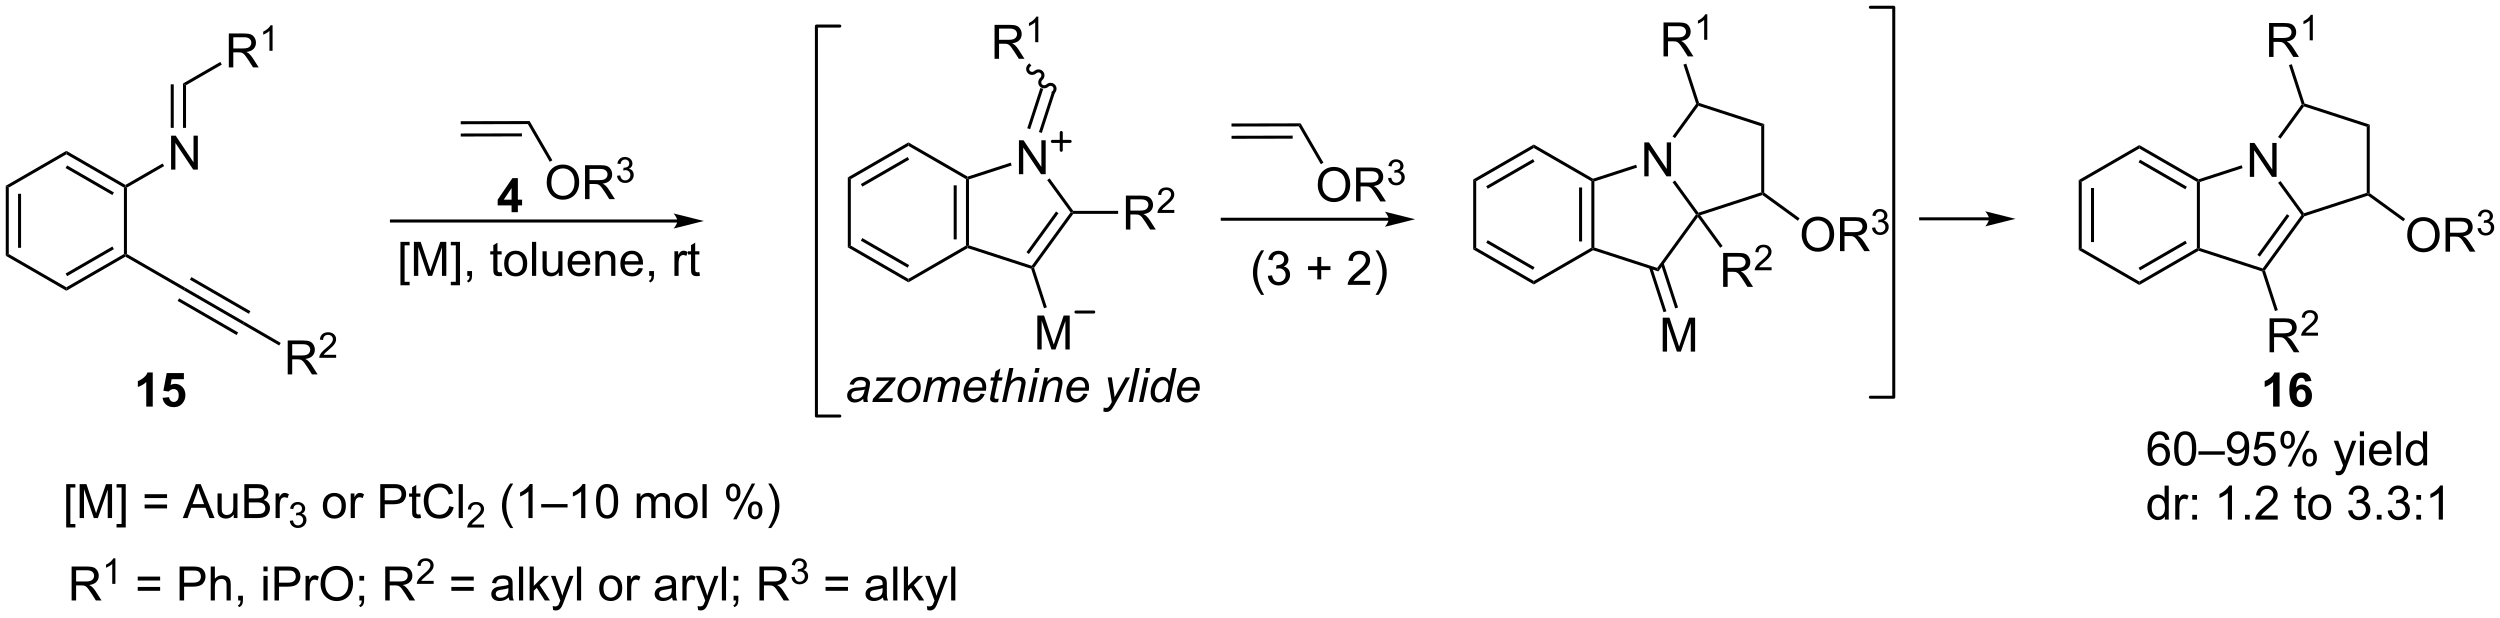 <?xml version="1.0" encoding="UTF-8"?>
<!DOCTYPE svg PUBLIC '-//W3C//DTD SVG 1.0//EN'
          'http://www.w3.org/TR/2001/REC-SVG-20010904/DTD/svg10.dtd'>
<svg stroke-dasharray="none" shape-rendering="auto" xmlns="http://www.w3.org/2000/svg" font-family="'Dialog'" text-rendering="auto" width="1024" fill-opacity="1" color-interpolation="auto" color-rendering="auto" preserveAspectRatio="xMidYMid meet" font-size="12px" viewBox="0 0 1024 253" fill="black" xmlns:xlink="http://www.w3.org/1999/xlink" stroke="black" image-rendering="auto" stroke-miterlimit="10" stroke-linecap="square" stroke-linejoin="miter" font-style="normal" stroke-width="1" height="253" stroke-dashoffset="0" font-weight="normal" stroke-opacity="1"
><!--Generated by the Batik Graphics2D SVG Generator--><defs id="genericDefs"
  /><g
  ><defs id="defs1"
    ><clipPath clipPathUnits="userSpaceOnUse" id="clipPath1"
      ><path d="M0.633 1.326 L434.437 1.326 L434.437 108.255 L0.633 108.255 L0.633 1.326 Z"
      /></clipPath
      ><clipPath clipPathUnits="userSpaceOnUse" id="clipPath2"
      ><path d="M-0.637 7.68 L-0.637 111.636 L421.106 111.636 L421.106 7.68 Z"
      /></clipPath
    ></defs
    ><g transform="scale(2.361,2.361) translate(-0.633,-1.326) matrix(1.029,0,0,1.029,1.288,-6.574)"
    ><path d="M88.697 28.087 L88.403 28.598 L77.042 28.625 L77.041 28.114 ZM87.358 30.162 L77.046 30.186 L77.047 30.696 L87.36 30.672 Z" stroke="none" clip-path="url(#clipPath2)"
    /></g
    ><g transform="matrix(2.428,0,0,2.428,1.547,-18.648)"
    ><path d="M91.591 38.481 Q91.591 37.054 92.357 36.249 Q93.122 35.442 94.333 35.442 Q95.125 35.442 95.76 35.822 Q96.398 36.2 96.732 36.877 Q97.068 37.554 97.068 38.413 Q97.068 39.286 96.716 39.973 Q96.365 40.661 95.719 41.015 Q95.076 41.369 94.328 41.369 Q93.521 41.369 92.883 40.978 Q92.247 40.585 91.919 39.911 Q91.591 39.234 91.591 38.481 ZM92.372 38.492 Q92.372 39.528 92.927 40.124 Q93.484 40.718 94.326 40.718 Q95.18 40.718 95.732 40.117 Q96.286 39.515 96.286 38.411 Q96.286 37.71 96.049 37.19 Q95.812 36.669 95.357 36.382 Q94.904 36.093 94.336 36.093 Q93.531 36.093 92.951 36.648 Q92.372 37.2 92.372 38.492 ZM98.056 41.27 L98.056 35.544 L100.595 35.544 Q101.361 35.544 101.759 35.697 Q102.157 35.851 102.394 36.242 Q102.634 36.632 102.634 37.106 Q102.634 37.715 102.238 38.135 Q101.845 38.551 101.019 38.663 Q101.322 38.809 101.478 38.95 Q101.809 39.255 102.105 39.71 L103.103 41.27 L102.15 41.27 L101.392 40.078 Q101.059 39.562 100.842 39.288 Q100.629 39.015 100.46 38.906 Q100.29 38.796 100.113 38.755 Q99.986 38.726 99.691 38.726 L98.814 38.726 L98.814 41.27 L98.056 41.27 ZM98.814 38.07 L100.441 38.07 Q100.962 38.07 101.254 37.963 Q101.548 37.856 101.699 37.619 Q101.853 37.382 101.853 37.106 Q101.853 36.7 101.556 36.44 Q101.262 36.176 100.626 36.176 L98.814 36.176 L98.814 38.07 Z" stroke="none" clip-path="url(#clipPath2)"
    /></g
    ><g transform="matrix(2.428,0,0,2.428,1.547,-18.648)"
    ><path d="M103.455 37.335 L103.982 37.265 Q104.074 37.714 104.291 37.912 Q104.51 38.109 104.824 38.109 Q105.195 38.109 105.451 37.851 Q105.709 37.593 105.709 37.212 Q105.709 36.849 105.471 36.615 Q105.234 36.378 104.867 36.378 Q104.719 36.378 104.496 36.437 L104.555 35.974 Q104.607 35.98 104.639 35.98 Q104.977 35.98 105.246 35.804 Q105.516 35.628 105.516 35.261 Q105.516 34.972 105.318 34.783 Q105.123 34.591 104.812 34.591 Q104.504 34.591 104.299 34.785 Q104.094 34.978 104.035 35.365 L103.508 35.271 Q103.605 34.74 103.947 34.449 Q104.291 34.158 104.801 34.158 Q105.152 34.158 105.447 34.308 Q105.744 34.459 105.9 34.72 Q106.057 34.98 106.057 35.273 Q106.057 35.552 105.906 35.781 Q105.758 36.009 105.465 36.144 Q105.846 36.232 106.057 36.509 Q106.268 36.785 106.268 37.201 Q106.268 37.763 105.857 38.156 Q105.447 38.546 104.82 38.546 Q104.256 38.546 103.881 38.21 Q103.508 37.873 103.455 37.335 Z" stroke="none" clip-path="url(#clipPath2)"
    /></g
    ><g transform="matrix(2.428,0,0,2.428,1.547,-18.648)"
    ><path d="M88.403 28.598 L88.697 28.087 L92.549 34.723 L92.108 34.979 Z" stroke="none" clip-path="url(#clipPath2)"
    /></g
    ><g transform="matrix(2.428,0,0,2.428,1.547,-18.648)"
    ><path d="M0.335 39.026 L0.845 39.321 L0.845 50.535 L0.335 50.83 ZM2.407 40.37 L2.407 49.486 L2.917 49.486 L2.917 40.37 Z" stroke="none" clip-path="url(#clipPath2)"
    /></g
    ><g transform="matrix(2.428,0,0,2.428,1.547,-18.648)"
    ><path d="M0.335 50.83 L0.845 50.535 L10.557 56.142 L10.557 56.731 Z" stroke="none" clip-path="url(#clipPath2)"
    /></g
    ><g transform="matrix(2.428,0,0,2.428,1.547,-18.648)"
    ><path d="M10.557 56.731 L10.557 56.142 L20.269 50.535 L20.524 50.682 L20.524 50.977 ZM10.685 54.266 L18.58 49.707 L18.325 49.265 L10.43 53.824 Z" stroke="none" clip-path="url(#clipPath2)"
    /></g
    ><g transform="matrix(2.428,0,0,2.428,1.547,-18.648)"
    ><path d="M20.779 50.535 L20.524 50.682 L20.269 50.535 L20.269 39.321 L20.524 39.174 L20.779 39.321 Z" stroke="none" clip-path="url(#clipPath2)"
    /></g
    ><g transform="matrix(2.428,0,0,2.428,1.547,-18.648)"
    ><path d="M20.524 38.879 L20.524 39.174 L20.269 39.321 L10.557 33.714 L10.557 33.125 ZM18.58 40.149 L10.685 35.59 L10.43 36.032 L18.325 40.591 Z" stroke="none" clip-path="url(#clipPath2)"
    /></g
    ><g transform="matrix(2.428,0,0,2.428,1.547,-18.648)"
    ><path d="M10.557 33.125 L10.557 33.714 L0.845 39.321 L0.335 39.026 Z" stroke="none" clip-path="url(#clipPath2)"
    /></g
    ><g transform="matrix(2.428,0,0,2.428,1.547,-18.648)"
    ><path d="M28.225 36.294 L28.225 30.568 L29.004 30.568 L32.011 35.063 L32.011 30.568 L32.738 30.568 L32.738 36.294 L31.959 36.294 L28.952 31.794 L28.952 36.294 L28.225 36.294 Z" stroke="none" clip-path="url(#clipPath2)"
    /></g
    ><g transform="matrix(2.428,0,0,2.428,1.547,-18.648)"
    ><path d="M20.779 39.321 L20.524 39.174 L20.524 38.879 L26.794 35.259 L27.049 35.701 Z" stroke="none" clip-path="url(#clipPath2)"
    /></g
    ><g transform="matrix(2.428,0,0,2.428,1.547,-18.648)"
    ><path d="M20.524 50.977 L20.524 50.682 L20.779 50.535 L30.618 56.216 L30.363 56.658 Z" stroke="none" clip-path="url(#clipPath2)"
    /></g
    ><g transform="matrix(2.428,0,0,2.428,1.547,-18.648)"
    ><path d="M30.363 56.658 L30.618 56.216 L40.57 61.97 L40.315 62.412 ZM31.399 54.866 L41.35 60.621 L41.606 60.179 L31.654 54.425 ZM29.328 58.449 L39.279 64.203 L39.534 63.761 L29.583 58.008 Z" stroke="none" clip-path="url(#clipPath2)"
    /></g
    ><g transform="matrix(2.428,0,0,2.428,1.547,-18.648)"
    ><path d="M47.899 70.845 L47.899 65.119 L50.438 65.119 Q51.204 65.119 51.602 65.272 Q52.001 65.426 52.238 65.817 Q52.477 66.207 52.477 66.681 Q52.477 67.291 52.081 67.71 Q51.688 68.126 50.863 68.239 Q51.165 68.384 51.321 68.525 Q51.652 68.83 51.949 69.285 L52.946 70.845 L51.993 70.845 L51.235 69.653 Q50.902 69.137 50.686 68.864 Q50.472 68.59 50.303 68.481 Q50.133 68.371 49.956 68.33 Q49.829 68.301 49.535 68.301 L48.657 68.301 L48.657 70.845 L47.899 70.845 ZM48.657 67.645 L50.285 67.645 Q50.805 67.645 51.097 67.538 Q51.391 67.431 51.542 67.194 Q51.696 66.957 51.696 66.681 Q51.696 66.275 51.399 66.015 Q51.105 65.751 50.469 65.751 L48.657 65.751 L48.657 67.645 Z" stroke="none" clip-path="url(#clipPath2)"
    /></g
    ><g transform="matrix(2.428,0,0,2.428,1.547,-18.648)"
    ><path d="M56.068 67.537 L56.068 68.045 L53.228 68.045 Q53.222 67.854 53.29 67.678 Q53.398 67.389 53.636 67.108 Q53.876 66.827 54.327 66.457 Q55.027 65.883 55.273 65.547 Q55.519 65.211 55.519 64.912 Q55.519 64.6 55.294 64.385 Q55.072 64.168 54.71 64.168 Q54.329 64.168 54.101 64.397 Q53.872 64.625 53.87 65.03 L53.327 64.975 Q53.384 64.368 53.747 64.051 Q54.111 63.733 54.722 63.733 Q55.341 63.733 55.7 64.077 Q56.062 64.418 56.062 64.924 Q56.062 65.182 55.956 65.432 Q55.851 65.68 55.605 65.956 Q55.361 66.231 54.792 66.711 Q54.318 67.11 54.183 67.252 Q54.048 67.395 53.96 67.537 L56.068 67.537 Z" stroke="none" clip-path="url(#clipPath2)"
    /></g
    ><g transform="matrix(2.428,0,0,2.428,1.547,-18.648)"
    ><path d="M40.315 62.412 L40.57 61.97 L46.718 65.525 L46.462 65.967 Z" stroke="none" clip-path="url(#clipPath2)"
    /></g
    ><g transform="matrix(2.428,0,0,2.428,1.547,-18.648)"
    ><path d="M30.746 29.256 L30.235 29.256 L30.235 21.763 L30.746 22.058 ZM28.674 29.256 L28.674 21.911 L28.164 21.911 L28.164 29.256 Z" stroke="none" clip-path="url(#clipPath2)"
    /></g
    ><g transform="matrix(2.428,0,0,2.428,1.547,-18.648)"
    ><path d="M113.63 44.707 L65.399 44.707 L65.144 44.707 L65.144 45.217 L65.399 45.217 L113.63 45.217 L113.885 45.217 L113.885 44.707 L113.63 44.707 ZM118.095 44.962 L112.992 43.686 C112.992 43.686 113.63 44.404 113.63 44.962 C113.63 45.52 112.992 46.237 112.992 46.237 Z" stroke="none" clip-path="url(#clipPath2)"
    /></g
    ><g transform="matrix(2.428,0,0,2.428,1.547,-18.648)"
    ><path d="M66.916 55.806 L66.916 48.488 L68.466 48.488 L68.466 49.069 L67.619 49.069 L67.619 55.222 L68.466 55.222 L68.466 55.806 L66.916 55.806 ZM69.188 54.215 L69.188 48.488 L70.329 48.488 L71.686 52.543 Q71.873 53.108 71.959 53.389 Q72.055 53.077 72.264 52.472 L73.634 48.488 L74.654 48.488 L74.654 54.215 L73.923 54.215 L73.923 49.42 L72.259 54.215 L71.576 54.215 L69.92 49.34 L69.92 54.215 L69.188 54.215 ZM76.962 55.806 L75.412 55.806 L75.412 55.222 L76.259 55.222 L76.259 49.069 L75.412 49.069 L75.412 48.488 L76.962 48.488 L76.962 55.806 ZM78.192 54.215 L78.192 53.413 L78.994 53.413 L78.994 54.215 Q78.994 54.657 78.838 54.928 Q78.682 55.199 78.341 55.347 L78.145 55.048 Q78.369 54.949 78.474 54.759 Q78.58 54.571 78.591 54.215 L78.192 54.215 ZM83.989 53.584 L84.091 54.207 Q83.794 54.269 83.559 54.269 Q83.177 54.269 82.966 54.15 Q82.755 54.027 82.669 53.829 Q82.583 53.631 82.583 52.998 L82.583 50.613 L82.067 50.613 L82.067 50.066 L82.583 50.066 L82.583 49.038 L83.283 48.616 L83.283 50.066 L83.989 50.066 L83.989 50.613 L83.283 50.613 L83.283 53.038 Q83.283 53.34 83.32 53.425 Q83.356 53.511 83.44 53.564 Q83.526 53.613 83.682 53.613 Q83.799 53.613 83.989 53.584 ZM84.415 52.139 Q84.415 50.988 85.055 50.433 Q85.592 49.972 86.36 49.972 Q87.217 49.972 87.759 50.532 Q88.303 51.092 88.303 52.082 Q88.303 52.881 88.061 53.342 Q87.821 53.8 87.363 54.056 Q86.904 54.308 86.36 54.308 Q85.49 54.308 84.951 53.751 Q84.415 53.191 84.415 52.139 ZM85.139 52.139 Q85.139 52.936 85.485 53.334 Q85.834 53.73 86.36 53.73 Q86.884 53.73 87.23 53.332 Q87.579 52.933 87.579 52.116 Q87.579 51.347 87.23 50.952 Q86.881 50.553 86.36 50.553 Q85.834 50.553 85.485 50.949 Q85.139 51.342 85.139 52.139 ZM89.112 54.215 L89.112 48.488 L89.815 48.488 L89.815 54.215 L89.112 54.215 ZM93.623 54.215 L93.623 53.605 Q93.139 54.308 92.305 54.308 Q91.938 54.308 91.621 54.168 Q91.303 54.027 91.147 53.814 Q90.993 53.6 90.93 53.293 Q90.889 53.084 90.889 52.636 L90.889 50.066 L91.592 50.066 L91.592 52.366 Q91.592 52.918 91.634 53.108 Q91.701 53.386 91.915 53.545 Q92.131 53.702 92.446 53.702 Q92.764 53.702 93.04 53.54 Q93.319 53.379 93.433 53.1 Q93.548 52.819 93.548 52.288 L93.548 50.066 L94.251 50.066 L94.251 54.215 L93.623 54.215 ZM98.192 52.879 L98.919 52.967 Q98.747 53.605 98.281 53.957 Q97.817 54.308 97.096 54.308 Q96.184 54.308 95.651 53.748 Q95.119 53.186 95.119 52.175 Q95.119 51.129 95.658 50.55 Q96.197 49.972 97.057 49.972 Q97.888 49.972 98.414 50.54 Q98.942 51.105 98.942 52.131 Q98.942 52.194 98.94 52.319 L95.846 52.319 Q95.885 53.004 96.231 53.368 Q96.58 53.73 97.099 53.73 Q97.487 53.73 97.76 53.527 Q98.033 53.324 98.192 52.879 ZM95.885 51.741 L98.2 51.741 Q98.153 51.217 97.934 50.957 Q97.599 50.55 97.065 50.55 Q96.58 50.55 96.249 50.876 Q95.919 51.199 95.885 51.741 ZM99.803 54.215 L99.803 50.066 L100.436 50.066 L100.436 50.655 Q100.891 49.972 101.756 49.972 Q102.131 49.972 102.444 50.108 Q102.759 50.241 102.915 50.459 Q103.071 50.678 103.134 50.98 Q103.173 51.175 103.173 51.663 L103.173 54.215 L102.47 54.215 L102.47 51.691 Q102.47 51.261 102.386 51.048 Q102.305 50.834 102.097 50.709 Q101.889 50.582 101.608 50.582 Q101.157 50.582 100.832 50.868 Q100.506 51.152 100.506 51.949 L100.506 54.215 L99.803 54.215 ZM107.091 52.879 L107.817 52.967 Q107.645 53.605 107.179 53.957 Q106.716 54.308 105.994 54.308 Q105.083 54.308 104.549 53.748 Q104.018 53.186 104.018 52.175 Q104.018 51.129 104.557 50.55 Q105.096 49.972 105.955 49.972 Q106.786 49.972 107.312 50.54 Q107.841 51.105 107.841 52.131 Q107.841 52.194 107.838 52.319 L104.744 52.319 Q104.783 53.004 105.13 53.368 Q105.479 53.73 105.997 53.73 Q106.385 53.73 106.658 53.527 Q106.932 53.324 107.091 52.879 ZM104.783 51.741 L107.099 51.741 Q107.052 51.217 106.833 50.957 Q106.497 50.55 105.963 50.55 Q105.479 50.55 105.148 50.876 Q104.817 51.199 104.783 51.741 ZM108.884 54.215 L108.884 53.413 L109.686 53.413 L109.686 54.215 Q109.686 54.657 109.529 54.928 Q109.373 55.199 109.032 55.347 L108.837 55.048 Q109.061 54.949 109.165 54.759 Q109.272 54.571 109.282 54.215 L108.884 54.215 ZM113.139 54.215 L113.139 50.066 L113.772 50.066 L113.772 50.694 Q114.014 50.254 114.217 50.113 Q114.423 49.972 114.67 49.972 Q115.024 49.972 115.391 50.199 L115.149 50.85 Q114.891 50.699 114.634 50.699 Q114.404 50.699 114.22 50.837 Q114.037 50.975 113.959 51.222 Q113.842 51.597 113.842 52.043 L113.842 54.215 L113.139 54.215 ZM117.345 53.584 L117.446 54.207 Q117.149 54.269 116.915 54.269 Q116.532 54.269 116.321 54.15 Q116.11 54.027 116.024 53.829 Q115.938 53.631 115.938 52.998 L115.938 50.613 L115.423 50.613 L115.423 50.066 L115.938 50.066 L115.938 49.038 L116.639 48.616 L116.639 50.066 L117.345 50.066 L117.345 50.613 L116.639 50.613 L116.639 53.038 Q116.639 53.34 116.675 53.425 Q116.712 53.511 116.795 53.564 Q116.881 53.613 117.037 53.613 Q117.154 53.613 117.345 53.584 Z" stroke="none" clip-path="url(#clipPath2)"
    /></g
    ><g transform="matrix(2.428,0,0,2.428,1.547,-18.648)"
    ><path d="M10.529 96.666 L10.529 89.349 L12.079 89.349 L12.079 89.93 L11.232 89.93 L11.232 96.083 L12.079 96.083 L12.079 96.666 L10.529 96.666 ZM12.801 95.075 L12.801 89.349 L13.942 89.349 L15.299 93.403 Q15.486 93.969 15.572 94.25 Q15.668 93.937 15.877 93.333 L17.247 89.349 L18.267 89.349 L18.267 95.075 L17.536 95.075 L17.536 90.281 L15.872 95.075 L15.189 95.075 L13.533 90.2 L13.533 95.075 L12.801 95.075 ZM20.575 96.666 L19.025 96.666 L19.025 96.083 L19.872 96.083 L19.872 89.93 L19.025 89.93 L19.025 89.349 L20.575 89.349 L20.575 96.666 ZM27.544 91.708 L23.762 91.708 L23.762 91.052 L27.544 91.052 L27.544 91.708 ZM27.544 93.445 L23.762 93.445 L23.762 92.789 L27.544 92.789 L27.544 93.445 ZM30.198 95.075 L32.399 89.349 L33.217 89.349 L35.56 95.075 L34.696 95.075 L34.029 93.341 L31.633 93.341 L31.006 95.075 L30.198 95.075 ZM31.852 92.724 L33.795 92.724 L33.196 91.138 Q32.922 90.414 32.79 89.95 Q32.68 90.5 32.482 91.044 L31.852 92.724 ZM38.795 95.075 L38.795 94.466 Q38.31 95.169 37.477 95.169 Q37.11 95.169 36.792 95.028 Q36.474 94.888 36.318 94.674 Q36.165 94.461 36.102 94.153 Q36.06 93.945 36.06 93.497 L36.06 90.927 L36.764 90.927 L36.764 93.226 Q36.764 93.778 36.805 93.969 Q36.873 94.247 37.087 94.406 Q37.303 94.562 37.618 94.562 Q37.935 94.562 38.212 94.401 Q38.49 94.239 38.605 93.961 Q38.719 93.68 38.719 93.148 L38.719 90.927 L39.422 90.927 L39.422 95.075 L38.795 95.075 ZM40.583 95.075 L40.583 89.349 L42.731 89.349 Q43.387 89.349 43.783 89.523 Q44.181 89.695 44.406 90.057 Q44.629 90.419 44.629 90.812 Q44.629 91.18 44.429 91.505 Q44.231 91.828 43.83 92.028 Q44.348 92.18 44.627 92.547 Q44.908 92.914 44.908 93.414 Q44.908 93.817 44.736 94.164 Q44.567 94.508 44.317 94.695 Q44.067 94.883 43.689 94.979 Q43.314 95.075 42.767 95.075 L40.583 95.075 ZM41.34 91.755 L42.58 91.755 Q43.083 91.755 43.301 91.687 Q43.59 91.601 43.736 91.403 Q43.885 91.203 43.885 90.903 Q43.885 90.617 43.747 90.401 Q43.611 90.185 43.356 90.104 Q43.103 90.023 42.486 90.023 L41.34 90.023 L41.34 91.755 ZM41.34 94.398 L42.767 94.398 Q43.135 94.398 43.283 94.372 Q43.544 94.325 43.718 94.216 Q43.895 94.107 44.007 93.898 Q44.122 93.687 44.122 93.414 Q44.122 93.094 43.958 92.859 Q43.794 92.622 43.502 92.526 Q43.213 92.43 42.666 92.43 L41.34 92.43 L41.34 94.398 ZM45.853 95.075 L45.853 90.927 L46.486 90.927 L46.486 91.555 Q46.728 91.114 46.931 90.974 Q47.137 90.833 47.385 90.833 Q47.739 90.833 48.106 91.06 L47.864 91.711 Q47.606 91.56 47.348 91.56 Q47.119 91.56 46.934 91.698 Q46.752 91.836 46.674 92.083 Q46.556 92.458 46.556 92.903 L46.556 95.075 L45.853 95.075 Z" stroke="none" clip-path="url(#clipPath2)"
    /></g
    ><g transform="matrix(2.428,0,0,2.428,1.547,-18.648)"
    ><path d="M48.249 95.54 L48.776 95.47 Q48.868 95.919 49.084 96.117 Q49.303 96.314 49.618 96.314 Q49.989 96.314 50.245 96.056 Q50.502 95.798 50.502 95.418 Q50.502 95.054 50.264 94.82 Q50.028 94.584 49.661 94.584 Q49.512 94.584 49.29 94.642 L49.348 94.179 Q49.401 94.185 49.432 94.185 Q49.77 94.185 50.04 94.009 Q50.309 93.834 50.309 93.466 Q50.309 93.177 50.112 92.988 Q49.916 92.796 49.606 92.796 Q49.297 92.796 49.092 92.99 Q48.887 93.183 48.829 93.57 L48.301 93.476 Q48.399 92.945 48.741 92.654 Q49.084 92.363 49.594 92.363 Q49.946 92.363 50.241 92.513 Q50.538 92.664 50.694 92.925 Q50.85 93.185 50.85 93.478 Q50.85 93.757 50.7 93.986 Q50.551 94.214 50.258 94.349 Q50.639 94.437 50.85 94.714 Q51.061 94.99 51.061 95.406 Q51.061 95.968 50.651 96.361 Q50.241 96.751 49.614 96.751 Q49.049 96.751 48.674 96.415 Q48.301 96.078 48.249 95.54 Z" stroke="none" clip-path="url(#clipPath2)"
    /></g
    ><g transform="matrix(2.428,0,0,2.428,1.547,-18.648)"
    ><path d="M53.822 93 Q53.822 91.849 54.462 91.294 Q54.999 90.833 55.767 90.833 Q56.624 90.833 57.166 91.393 Q57.71 91.953 57.71 92.942 Q57.71 93.742 57.468 94.203 Q57.228 94.661 56.77 94.916 Q56.311 95.169 55.767 95.169 Q54.897 95.169 54.358 94.612 Q53.822 94.052 53.822 93 ZM54.546 93 Q54.546 93.797 54.892 94.195 Q55.241 94.591 55.767 94.591 Q56.291 94.591 56.637 94.192 Q56.986 93.794 56.986 92.976 Q56.986 92.208 56.637 91.812 Q56.288 91.414 55.767 91.414 Q55.241 91.414 54.892 91.81 Q54.546 92.203 54.546 93 ZM58.526 95.075 L58.526 90.927 L59.159 90.927 L59.159 91.555 Q59.401 91.114 59.604 90.974 Q59.81 90.833 60.057 90.833 Q60.412 90.833 60.779 91.06 L60.537 91.711 Q60.279 91.56 60.021 91.56 Q59.792 91.56 59.607 91.698 Q59.425 91.836 59.346 92.083 Q59.229 92.458 59.229 92.903 L59.229 95.075 L58.526 95.075 ZM63.509 95.075 L63.509 89.349 L65.671 89.349 Q66.241 89.349 66.54 89.403 Q66.962 89.474 67.246 89.672 Q67.533 89.867 67.707 90.224 Q67.882 90.578 67.882 91.005 Q67.882 91.734 67.415 92.242 Q66.952 92.747 65.736 92.747 L64.267 92.747 L64.267 95.075 L63.509 95.075 ZM64.267 92.07 L65.749 92.07 Q66.483 92.07 66.79 91.797 Q67.1 91.523 67.1 91.028 Q67.1 90.669 66.918 90.414 Q66.736 90.156 66.439 90.075 Q66.249 90.023 65.733 90.023 L64.267 90.023 L64.267 92.07 ZM70.29 94.445 L70.392 95.067 Q70.095 95.13 69.861 95.13 Q69.478 95.13 69.267 95.01 Q69.056 94.888 68.97 94.69 Q68.884 94.492 68.884 93.859 L68.884 91.474 L68.369 91.474 L68.369 90.927 L68.884 90.927 L68.884 89.898 L69.585 89.476 L69.585 90.927 L70.29 90.927 L70.29 91.474 L69.585 91.474 L69.585 93.898 Q69.585 94.2 69.621 94.286 Q69.658 94.372 69.741 94.424 Q69.827 94.474 69.983 94.474 Q70.1 94.474 70.29 94.445 ZM75.154 93.067 L75.912 93.258 Q75.675 94.192 75.055 94.685 Q74.435 95.174 73.542 95.174 Q72.615 95.174 72.034 94.797 Q71.456 94.419 71.151 93.706 Q70.849 92.989 70.849 92.169 Q70.849 91.273 71.19 90.609 Q71.534 89.942 72.164 89.596 Q72.794 89.25 73.552 89.25 Q74.412 89.25 74.998 89.687 Q75.584 90.125 75.815 90.919 L75.068 91.094 Q74.87 90.469 74.49 90.185 Q74.112 89.898 73.537 89.898 Q72.878 89.898 72.433 90.216 Q71.99 90.531 71.81 91.065 Q71.63 91.599 71.63 92.164 Q71.63 92.896 71.844 93.44 Q72.058 93.984 72.505 94.255 Q72.956 94.523 73.479 94.523 Q74.115 94.523 74.555 94.156 Q74.998 93.789 75.154 93.067 ZM76.741 95.075 L76.741 89.349 L77.444 89.349 L77.444 95.075 L76.741 95.075 Z" stroke="none" clip-path="url(#clipPath2)"
    /></g
    ><g transform="matrix(2.428,0,0,2.428,1.547,-18.648)"
    ><path d="M81.027 96.168 L81.027 96.675 L78.187 96.675 Q78.181 96.484 78.249 96.308 Q78.357 96.019 78.595 95.738 Q78.835 95.457 79.287 95.087 Q79.986 94.513 80.232 94.177 Q80.478 93.841 80.478 93.543 Q80.478 93.23 80.253 93.015 Q80.031 92.798 79.669 92.798 Q79.289 92.798 79.06 93.027 Q78.832 93.255 78.83 93.66 L78.287 93.605 Q78.343 92.998 78.707 92.681 Q79.07 92.363 79.681 92.363 Q80.3 92.363 80.66 92.707 Q81.021 93.048 81.021 93.554 Q81.021 93.812 80.916 94.062 Q80.81 94.31 80.564 94.585 Q80.32 94.861 79.751 95.341 Q79.277 95.74 79.142 95.882 Q79.007 96.025 78.919 96.168 L81.027 96.168 Z" stroke="none" clip-path="url(#clipPath2)"
    /></g
    ><g transform="matrix(2.428,0,0,2.428,1.547,-18.648)"
    ><path d="M85.437 96.76 Q84.854 96.026 84.45 95.041 Q84.049 94.055 84.049 93 Q84.049 92.07 84.351 91.219 Q84.703 90.232 85.437 89.25 L85.94 89.25 Q85.469 90.062 85.315 90.411 Q85.078 90.95 84.94 91.536 Q84.773 92.265 84.773 93.005 Q84.773 94.883 85.94 96.76 L85.437 96.76 ZM89.211 95.075 L88.508 95.075 L88.508 90.594 Q88.252 90.836 87.841 91.078 Q87.43 91.32 87.101 91.442 L87.101 90.763 Q87.69 90.484 88.13 90.091 Q88.573 89.695 88.758 89.325 L89.211 89.325 L89.211 95.075 ZM90.663 93.286 L90.663 92.719 L95.113 92.719 L95.113 93.286 L90.663 93.286 ZM98.109 95.075 L97.406 95.075 L97.406 90.594 Q97.151 90.836 96.739 91.078 Q96.328 91.32 96 91.442 L96 90.763 Q96.588 90.484 97.028 90.091 Q97.471 89.695 97.656 89.325 L98.109 89.325 L98.109 95.075 ZM99.91 92.25 Q99.91 91.234 100.118 90.617 Q100.327 89.997 100.738 89.661 Q101.152 89.325 101.777 89.325 Q102.238 89.325 102.585 89.51 Q102.933 89.695 103.16 90.047 Q103.387 90.396 103.514 90.898 Q103.644 91.398 103.644 92.25 Q103.644 93.258 103.436 93.877 Q103.23 94.497 102.816 94.836 Q102.405 95.174 101.777 95.174 Q100.949 95.174 100.475 94.578 Q99.91 93.864 99.91 92.25 ZM100.631 92.25 Q100.631 93.661 100.962 94.127 Q101.293 94.594 101.777 94.594 Q102.262 94.594 102.59 94.125 Q102.92 93.656 102.92 92.25 Q102.92 90.836 102.59 90.372 Q102.262 89.906 101.769 89.906 Q101.285 89.906 100.996 90.317 Q100.631 90.841 100.631 92.25 ZM106.777 95.075 L106.777 90.927 L107.405 90.927 L107.405 91.508 Q107.6 91.203 107.923 91.018 Q108.249 90.833 108.663 90.833 Q109.124 90.833 109.418 91.026 Q109.715 91.216 109.835 91.56 Q110.327 90.833 111.116 90.833 Q111.733 90.833 112.064 91.174 Q112.397 91.515 112.397 92.226 L112.397 95.075 L111.699 95.075 L111.699 92.461 Q111.699 92.039 111.629 91.854 Q111.561 91.669 111.381 91.557 Q111.202 91.442 110.96 91.442 Q110.522 91.442 110.233 91.734 Q109.944 92.023 109.944 92.664 L109.944 95.075 L109.241 95.075 L109.241 92.38 Q109.241 91.911 109.069 91.677 Q108.897 91.442 108.506 91.442 Q108.21 91.442 107.957 91.599 Q107.707 91.755 107.592 92.057 Q107.48 92.357 107.48 92.922 L107.48 95.075 L106.777 95.075 ZM113.178 93 Q113.178 91.849 113.819 91.294 Q114.355 90.833 115.124 90.833 Q115.98 90.833 116.522 91.393 Q117.066 91.953 117.066 92.942 Q117.066 93.742 116.824 94.203 Q116.585 94.661 116.126 94.916 Q115.668 95.169 115.124 95.169 Q114.254 95.169 113.715 94.612 Q113.178 94.052 113.178 93 ZM113.902 93 Q113.902 93.797 114.249 94.195 Q114.597 94.591 115.124 94.591 Q115.647 94.591 115.993 94.192 Q116.342 93.794 116.342 92.976 Q116.342 92.208 115.993 91.812 Q115.644 91.414 115.124 91.414 Q114.597 91.414 114.249 91.81 Q113.902 92.203 113.902 93 ZM117.875 95.075 L117.875 89.349 L118.578 89.349 L118.578 95.075 L117.875 95.075 ZM121.828 90.724 Q121.828 90.109 122.135 89.68 Q122.445 89.25 123.031 89.25 Q123.57 89.25 123.922 89.635 Q124.276 90.021 124.276 90.765 Q124.276 91.492 123.919 91.885 Q123.562 92.278 123.039 92.278 Q122.518 92.278 122.172 91.893 Q121.828 91.505 121.828 90.724 ZM123.049 89.734 Q122.789 89.734 122.614 89.961 Q122.44 90.187 122.44 90.794 Q122.44 91.344 122.614 91.57 Q122.791 91.794 123.049 91.794 Q123.315 91.794 123.489 91.567 Q123.664 91.341 123.664 90.739 Q123.664 90.185 123.487 89.961 Q123.312 89.734 123.049 89.734 ZM123.055 95.286 L126.187 89.25 L126.758 89.25 L123.635 95.286 L123.055 95.286 ZM125.531 93.732 Q125.531 93.114 125.838 92.687 Q126.148 92.258 126.737 92.258 Q127.276 92.258 127.63 92.643 Q127.984 93.028 127.984 93.773 Q127.984 94.5 127.625 94.893 Q127.268 95.286 126.742 95.286 Q126.221 95.286 125.875 94.898 Q125.531 94.508 125.531 93.732 ZM126.758 92.742 Q126.492 92.742 126.318 92.969 Q126.143 93.195 126.143 93.802 Q126.143 94.349 126.318 94.575 Q126.495 94.802 126.752 94.802 Q127.023 94.802 127.195 94.575 Q127.37 94.349 127.37 93.747 Q127.37 93.192 127.193 92.969 Q127.018 92.742 126.758 92.742 ZM129.465 96.76 L128.959 96.76 Q130.129 94.883 130.129 93.005 Q130.129 92.271 129.959 91.547 Q129.827 90.961 129.59 90.422 Q129.436 90.07 128.959 89.25 L129.465 89.25 Q130.199 90.232 130.551 91.219 Q130.85 92.07 130.85 93 Q130.85 94.055 130.446 95.041 Q130.043 96.026 129.465 96.76 Z" stroke="none" clip-path="url(#clipPath2)"
    /></g
    ><g transform="matrix(2.428,0,0,2.428,1.547,-18.648)"
    ><path d="M37.963 19.056 L37.963 13.33 L40.502 13.33 Q41.267 13.33 41.666 13.483 Q42.064 13.637 42.301 14.028 Q42.541 14.418 42.541 14.892 Q42.541 15.502 42.145 15.921 Q41.752 16.338 40.926 16.45 Q41.228 16.596 41.385 16.736 Q41.715 17.041 42.012 17.497 L43.01 19.056 L42.056 19.056 L41.298 17.864 Q40.965 17.348 40.749 17.075 Q40.535 16.801 40.366 16.692 Q40.197 16.582 40.02 16.541 Q39.892 16.512 39.598 16.512 L38.72 16.512 L38.72 19.056 L37.963 19.056 ZM38.72 15.856 L40.348 15.856 Q40.869 15.856 41.16 15.749 Q41.455 15.642 41.606 15.405 Q41.76 15.168 41.76 14.892 Q41.76 14.486 41.463 14.226 Q41.168 13.963 40.533 13.963 L38.72 13.963 L38.72 15.856 Z" stroke="none" clip-path="url(#clipPath2)"
    /></g
    ><g transform="matrix(2.428,0,0,2.428,1.547,-18.648)"
    ><path d="M45.346 16.256 L44.819 16.256 L44.819 12.895 Q44.627 13.077 44.319 13.258 Q44.01 13.44 43.764 13.532 L43.764 13.022 Q44.206 12.813 44.536 12.518 Q44.868 12.221 45.006 11.944 L45.346 11.944 L45.346 16.256 Z" stroke="none" clip-path="url(#clipPath2)"
    /></g
    ><g transform="matrix(2.428,0,0,2.428,1.547,-18.648)"
    ><path d="M30.746 22.058 L30.235 21.763 L36.526 18.132 L36.781 18.573 Z" stroke="none" clip-path="url(#clipPath2)"
    /></g
    ><g transform="matrix(2.428,0,0,2.428,1.547,-18.648)"
    ><path d="M162.83 49.075 L162.575 49.261 L162.32 49.113 L162.32 37.899 L162.575 37.752 L162.83 37.937 ZM160.758 48.065 L160.758 38.948 L160.248 38.948 L160.248 48.065 Z" stroke="none" clip-path="url(#clipPath2)"
    /></g
    ><g transform="matrix(2.428,0,0,2.428,1.547,-18.648)"
    ><path d="M171.255 37.071 L171.255 31.344 L172.033 31.344 L175.041 35.839 L175.041 31.344 L175.768 31.344 L175.768 37.071 L174.989 37.071 L171.981 32.571 L171.981 37.071 L171.255 37.071 Z" stroke="none" clip-path="url(#clipPath2)"
    /></g
    ><g transform="matrix(2.428,0,0,2.428,1.547,-18.648)"
    ><path d="M162.604 49.538 L162.575 49.261 L162.83 49.075 L173.423 52.517 L173.52 52.817 L173.318 53.02 Z" stroke="none" clip-path="url(#clipPath2)"
    /></g
    ><g transform="matrix(2.428,0,0,2.428,1.547,-18.648)"
    ><path d="M173.803 52.862 L173.52 52.817 L173.423 52.517 L179.969 43.506 L180.285 43.506 L180.415 43.761 ZM172.935 50.532 L177.931 43.656 L177.518 43.356 L172.523 50.232 Z" stroke="none" clip-path="url(#clipPath2)"
    /></g
    ><g transform="matrix(2.428,0,0,2.428,1.547,-18.648)"
    ><path d="M180.415 43.251 L180.285 43.506 L179.969 43.506 L176.019 38.069 L176.432 37.769 Z" stroke="none" clip-path="url(#clipPath2)"
    /></g
    ><g transform="matrix(2.428,0,0,2.428,1.547,-18.648)"
    ><path d="M169.872 35.113 L170.029 35.598 L162.83 37.937 L162.575 37.752 L162.604 37.474 Z" stroke="none" clip-path="url(#clipPath2)"
    /></g
    ><g transform="matrix(2.428,0,0,2.428,1.547,-18.648)"
    ><path d="M174.358 66.638 L174.358 60.911 L175.498 60.911 L176.855 64.966 Q177.043 65.531 177.129 65.812 Q177.225 65.499 177.433 64.895 L178.803 60.911 L179.824 60.911 L179.824 66.638 L179.092 66.638 L179.092 61.843 L177.428 66.638 L176.746 66.638 L175.089 61.763 L175.089 66.638 L174.358 66.638 Z" stroke="none" clip-path="url(#clipPath2)"
    /></g
    ><g transform="matrix(2.428,0,0,2.428,1.547,-18.648)"
    ><path d="M173.318 53.02 L173.52 52.817 L173.803 52.862 L175.966 59.52 L175.481 59.678 Z" stroke="none" clip-path="url(#clipPath2)"
    /></g
    ><g transform="matrix(2.428,0,0,2.428,1.547,-18.648)"
    ><path d="M175.115 30.111 L174.63 29.953 L176.834 23.171 L177.319 23.329 ZM173.145 29.471 L175.349 22.689 L174.864 22.531 L172.66 29.313 Z" stroke="none" clip-path="url(#clipPath2)"
    /></g
    ><g transform="matrix(2.428,0,0,2.428,1.547,-18.648)"
    ><path d="M167.143 17.598 L167.143 11.871 L169.682 11.871 Q170.447 11.871 170.846 12.025 Q171.244 12.178 171.481 12.569 Q171.721 12.96 171.721 13.434 Q171.721 14.043 171.325 14.462 Q170.932 14.879 170.106 14.991 Q170.408 15.137 170.565 15.277 Q170.895 15.582 171.192 16.038 L172.19 17.598 L171.236 17.598 L170.478 16.405 Q170.145 15.889 169.929 15.616 Q169.715 15.342 169.546 15.233 Q169.377 15.124 169.2 15.082 Q169.072 15.053 168.778 15.053 L167.9 15.053 L167.9 17.598 L167.143 17.598 ZM167.9 14.397 L169.528 14.397 Q170.049 14.397 170.34 14.29 Q170.635 14.184 170.786 13.947 Q170.94 13.71 170.94 13.434 Q170.94 13.027 170.643 12.767 Q170.348 12.504 169.713 12.504 L167.9 12.504 L167.9 14.397 Z" stroke="none" clip-path="url(#clipPath2)"
    /></g
    ><g transform="matrix(2.428,0,0,2.428,1.547,-18.648)"
    ><path d="M174.526 14.798 L173.999 14.798 L173.999 11.436 Q173.807 11.618 173.499 11.8 Q173.19 11.981 172.944 12.073 L172.944 11.563 Q173.386 11.354 173.716 11.059 Q174.048 10.762 174.186 10.485 L174.526 10.485 L174.526 14.798 Z" stroke="none" clip-path="url(#clipPath2)"
    /></g
    ><g transform="matrix(2.428,0,0,2.428,1.547,-18.648)"
    ><path d="M177.247 23.44 C177.678 23.052 177.722 22.4 177.346 21.982 C176.97 21.565 176.316 21.541 175.886 21.928 C175.665 22.127 175.334 22.12 175.147 21.912 C174.959 21.704 174.987 21.374 175.208 21.175 C175.638 20.787 175.683 20.135 175.307 19.717 C174.931 19.3 174.277 19.276 173.847 19.663 C173.626 19.862 173.295 19.855 173.107 19.647 C172.92 19.439 172.947 19.109 173.168 18.91 L173.358 18.739 L173.017 18.36 L172.827 18.531 C172.397 18.919 172.352 19.571 172.728 19.988 C173.104 20.406 173.758 20.43 174.188 20.042 C174.409 19.843 174.74 19.851 174.928 20.059 C175.115 20.267 175.087 20.597 174.866 20.796 C174.436 21.183 174.392 21.836 174.768 22.253 C175.143 22.671 175.797 22.695 176.228 22.307 C176.449 22.108 176.78 22.116 176.967 22.324 C177.154 22.532 177.127 22.862 176.906 23.061 L176.716 23.232 L177.058 23.611 L177.247 23.44 Z" stroke="none" clip-path="url(#clipPath2)"
    /></g
    ><g transform="matrix(2.428,0,0,2.428,1.547,-18.648)"
    ><path d="M268.331 49.431 L268.076 49.616 L267.82 49.469 L267.82 38.255 L268.076 38.108 L268.331 38.293 ZM266.259 48.42 L266.259 39.303 L265.749 39.303 L265.749 48.42 Z" stroke="none" clip-path="url(#clipPath2)"
    /></g
    ><g transform="matrix(2.428,0,0,2.428,1.547,-18.648)"
    ><path d="M276.755 37.426 L276.755 31.7 L277.534 31.7 L280.542 36.194 L280.542 31.7 L281.268 31.7 L281.268 37.426 L280.49 37.426 L277.482 32.926 L277.482 37.426 L276.755 37.426 Z" stroke="none" clip-path="url(#clipPath2)"
    /></g
    ><g transform="matrix(2.428,0,0,2.428,1.547,-18.648)"
    ><path d="M268.105 49.894 L268.076 49.616 L268.331 49.431 L278.924 52.873 L279.118 53.472 Z" stroke="none" clip-path="url(#clipPath2)"
    /></g
    ><g transform="matrix(2.428,0,0,2.428,1.547,-18.648)"
    ><path d="M279.118 53.472 L278.924 52.873 L285.47 43.862 L285.786 43.862 L285.786 44.296 Z" stroke="none" clip-path="url(#clipPath2)"
    /></g
    ><g transform="matrix(2.428,0,0,2.428,1.547,-18.648)"
    ><path d="M285.883 43.562 L285.786 43.862 L285.47 43.862 L281.52 38.425 L281.933 38.125 Z" stroke="none" clip-path="url(#clipPath2)"
    /></g
    ><g transform="matrix(2.428,0,0,2.428,1.547,-18.648)"
    ><path d="M275.373 35.468 L275.53 35.953 L268.331 38.293 L268.076 38.108 L268.105 37.83 Z" stroke="none" clip-path="url(#clipPath2)"
    /></g
    ><g transform="matrix(2.428,0,0,2.428,1.547,-18.648)"
    ><path d="M279.859 66.993 L279.859 61.266 L280.999 61.266 L282.356 65.321 Q282.543 65.886 282.629 66.167 Q282.726 65.855 282.934 65.251 L284.304 61.266 L285.325 61.266 L285.325 66.993 L284.593 66.993 L284.593 62.199 L282.929 66.993 L282.247 66.993 L280.59 62.118 L280.59 66.993 L279.859 66.993 Z" stroke="none" clip-path="url(#clipPath2)"
    /></g
    ><g transform="matrix(2.428,0,0,2.428,1.547,-18.648)"
    ><path d="M277.561 52.856 L279.997 60.353 L280.482 60.196 L278.046 52.698 ZM279.531 52.215 L281.967 59.713 L282.452 59.556 L280.016 52.058 Z" stroke="none" clip-path="url(#clipPath2)"
    /></g
    ><g transform="matrix(2.428,0,0,2.428,1.547,-18.648)"
    ><path d="M233.625 44.413 L205.556 44.413 L205.301 44.413 L205.301 44.923 L205.556 44.923 L233.625 44.923 L233.88 44.923 L233.88 44.413 L233.625 44.413 ZM238.089 44.668 L232.987 43.392 C232.987 43.392 233.625 44.11 233.625 44.668 C233.625 45.226 232.987 45.943 232.987 45.943 Z" stroke="none" clip-path="url(#clipPath2)"
    /></g
    ><g transform="matrix(2.428,0,0,2.428,1.547,-18.648)"
    ><path d="M212.12 57.421 Q211.536 56.687 211.133 55.703 Q210.732 54.716 210.732 53.661 Q210.732 52.731 211.034 51.88 Q211.385 50.893 212.12 49.911 L212.622 49.911 Q212.151 50.724 211.997 51.072 Q211.76 51.611 211.622 52.197 Q211.456 52.927 211.456 53.666 Q211.456 55.544 212.622 57.421 L212.12 57.421 ZM213.247 54.224 L213.951 54.13 Q214.073 54.729 214.362 54.992 Q214.654 55.255 215.073 55.255 Q215.568 55.255 215.909 54.911 Q216.253 54.567 216.253 54.059 Q216.253 53.575 215.935 53.263 Q215.62 52.947 215.13 52.947 Q214.932 52.947 214.635 53.026 L214.714 52.408 Q214.784 52.416 214.826 52.416 Q215.276 52.416 215.635 52.182 Q215.995 51.947 215.995 51.458 Q215.995 51.072 215.732 50.82 Q215.471 50.565 215.057 50.565 Q214.646 50.565 214.372 50.822 Q214.099 51.08 214.021 51.596 L213.318 51.471 Q213.448 50.763 213.904 50.374 Q214.362 49.986 215.042 49.986 Q215.51 49.986 215.904 50.187 Q216.299 50.388 216.508 50.736 Q216.716 51.083 216.716 51.474 Q216.716 51.846 216.516 52.151 Q216.318 52.455 215.927 52.635 Q216.435 52.752 216.716 53.122 Q216.997 53.489 216.997 54.044 Q216.997 54.794 216.451 55.317 Q215.904 55.838 215.068 55.838 Q214.315 55.838 213.815 55.39 Q213.318 54.94 213.247 54.224 ZM221.589 54.809 L221.589 53.239 L220.029 53.239 L220.029 52.583 L221.589 52.583 L221.589 51.026 L222.253 51.026 L222.253 52.583 L223.81 52.583 L223.81 53.239 L222.253 53.239 L222.253 54.809 L221.589 54.809 ZM230.506 55.059 L230.506 55.736 L226.72 55.736 Q226.712 55.481 226.803 55.247 Q226.947 54.861 227.264 54.486 Q227.585 54.111 228.186 53.619 Q229.119 52.854 229.447 52.406 Q229.775 51.958 229.775 51.559 Q229.775 51.143 229.475 50.856 Q229.178 50.567 228.697 50.567 Q228.189 50.567 227.884 50.872 Q227.579 51.177 227.577 51.716 L226.853 51.643 Q226.928 50.833 227.413 50.411 Q227.897 49.986 228.712 49.986 Q229.538 49.986 230.017 50.445 Q230.499 50.901 230.499 51.575 Q230.499 51.919 230.358 52.252 Q230.218 52.583 229.889 52.95 Q229.564 53.317 228.806 53.958 Q228.173 54.489 227.994 54.679 Q227.814 54.869 227.697 55.059 L230.506 55.059 ZM231.917 57.421 L231.411 57.421 Q232.581 55.544 232.581 53.666 Q232.581 52.932 232.411 52.208 Q232.279 51.622 232.042 51.083 Q231.888 50.731 231.411 49.911 L231.917 49.911 Q232.651 50.893 233.003 51.88 Q233.302 52.731 233.302 53.661 Q233.302 54.716 232.899 55.703 Q232.495 56.687 231.917 57.421 Z" stroke="none" clip-path="url(#clipPath2)"
    /></g
    ><g transform="matrix(2.428,0,0,2.428,1.547,-18.648)"
    ><path d="M286.198 43.996 L285.786 43.862 L285.883 43.562 L296.476 40.12 L296.731 40.305 L296.686 40.588 Z" stroke="none" clip-path="url(#clipPath2)"
    /></g
    ><g transform="matrix(2.428,0,0,2.428,1.547,-18.648)"
    ><path d="M296.986 40.175 L296.731 40.305 L296.476 40.12 L296.476 28.982 L296.986 28.611 Z" stroke="none" clip-path="url(#clipPath2)"
    /></g
    ><g transform="matrix(2.428,0,0,2.428,1.547,-18.648)"
    ><path d="M296.986 28.611 L296.476 28.982 L285.883 25.54 L285.786 25.24 L285.988 25.038 Z" stroke="none" clip-path="url(#clipPath2)"
    /></g
    ><g transform="matrix(2.428,0,0,2.428,1.547,-18.648)"
    ><path d="M285.503 25.196 L285.786 25.24 L285.883 25.54 L281.926 30.986 L281.513 30.687 Z" stroke="none" clip-path="url(#clipPath2)"
    /></g
    ><g transform="matrix(2.428,0,0,2.428,1.547,-18.648)"
    ><path d="M279.996 17.195 L279.996 11.468 L282.535 11.468 Q283.301 11.468 283.699 11.622 Q284.098 11.776 284.335 12.166 Q284.574 12.557 284.574 13.031 Q284.574 13.64 284.178 14.06 Q283.785 14.476 282.96 14.588 Q283.262 14.734 283.418 14.875 Q283.749 15.179 284.046 15.635 L285.043 17.195 L284.09 17.195 L283.332 16.002 Q282.999 15.487 282.783 15.213 Q282.569 14.94 282.4 14.83 Q282.231 14.721 282.053 14.679 Q281.926 14.651 281.632 14.651 L280.754 14.651 L280.754 17.195 L279.996 17.195 ZM280.754 13.995 L282.382 13.995 Q282.902 13.995 283.194 13.888 Q283.488 13.781 283.639 13.544 Q283.793 13.307 283.793 13.031 Q283.793 12.625 283.496 12.364 Q283.202 12.101 282.566 12.101 L280.754 12.101 L280.754 13.995 Z" stroke="none" clip-path="url(#clipPath2)"
    /></g
    ><g transform="matrix(2.428,0,0,2.428,1.547,-18.648)"
    ><path d="M287.38 14.395 L286.852 14.395 L286.852 11.034 Q286.661 11.215 286.352 11.397 Q286.044 11.579 285.798 11.67 L285.798 11.161 Q286.239 10.952 286.569 10.657 Q286.901 10.36 287.04 10.082 L287.38 10.082 L287.38 14.395 Z" stroke="none" clip-path="url(#clipPath2)"
    /></g
    ><g transform="matrix(2.428,0,0,2.428,1.547,-18.648)"
    ><path d="M285.988 25.038 L285.786 25.24 L285.503 25.196 L283.353 18.578 L283.838 18.42 Z" stroke="none" clip-path="url(#clipPath2)"
    /></g
    ><g transform="matrix(2.428,0,0,2.428,1.547,-18.648)"
    ><path d="M303.305 47.256 Q303.305 45.829 304.07 45.024 Q304.836 44.217 306.047 44.217 Q306.839 44.217 307.474 44.597 Q308.112 44.975 308.445 45.652 Q308.781 46.329 308.781 47.188 Q308.781 48.061 308.43 48.748 Q308.078 49.436 307.432 49.79 Q306.789 50.144 306.042 50.144 Q305.234 50.144 304.596 49.753 Q303.961 49.36 303.633 48.686 Q303.305 48.008 303.305 47.256 ZM304.086 47.266 Q304.086 48.303 304.641 48.899 Q305.198 49.493 306.039 49.493 Q306.893 49.493 307.445 48.891 Q308 48.29 308 47.186 Q308 46.485 307.763 45.964 Q307.526 45.443 307.07 45.157 Q306.617 44.868 306.05 44.868 Q305.245 44.868 304.664 45.423 Q304.086 45.975 304.086 47.266 ZM309.77 50.045 L309.77 44.318 L312.309 44.318 Q313.074 44.318 313.473 44.472 Q313.871 44.626 314.108 45.016 Q314.348 45.407 314.348 45.881 Q314.348 46.49 313.952 46.91 Q313.559 47.326 312.733 47.438 Q313.035 47.584 313.191 47.725 Q313.522 48.029 313.819 48.485 L314.816 50.045 L313.863 50.045 L313.106 48.852 Q312.772 48.337 312.556 48.063 Q312.342 47.79 312.173 47.68 Q312.004 47.571 311.827 47.529 Q311.699 47.501 311.405 47.501 L310.527 47.501 L310.527 50.045 L309.77 50.045 ZM310.527 46.844 L312.155 46.844 Q312.676 46.844 312.967 46.738 Q313.262 46.631 313.413 46.394 Q313.566 46.157 313.566 45.881 Q313.566 45.475 313.27 45.214 Q312.975 44.951 312.34 44.951 L310.527 44.951 L310.527 46.844 Z" stroke="none" clip-path="url(#clipPath2)"
    /></g
    ><g transform="matrix(2.428,0,0,2.428,1.547,-18.648)"
    ><path d="M315.169 46.11 L315.696 46.04 Q315.788 46.489 316.005 46.686 Q316.223 46.884 316.538 46.884 Q316.909 46.884 317.165 46.626 Q317.423 46.368 317.423 45.987 Q317.423 45.624 317.184 45.389 Q316.948 45.153 316.581 45.153 Q316.432 45.153 316.21 45.212 L316.268 44.749 Q316.321 44.755 316.352 44.755 Q316.69 44.755 316.96 44.579 Q317.229 44.403 317.229 44.036 Q317.229 43.747 317.032 43.557 Q316.837 43.366 316.526 43.366 Q316.217 43.366 316.012 43.559 Q315.807 43.753 315.749 44.139 L315.221 44.046 Q315.319 43.514 315.661 43.224 Q316.005 42.932 316.514 42.932 Q316.866 42.932 317.161 43.083 Q317.458 43.233 317.614 43.495 Q317.77 43.755 317.77 44.048 Q317.77 44.327 317.62 44.556 Q317.471 44.784 317.178 44.919 Q317.559 45.007 317.77 45.284 Q317.981 45.559 317.981 45.975 Q317.981 46.538 317.571 46.931 Q317.161 47.321 316.534 47.321 Q315.969 47.321 315.594 46.985 Q315.221 46.647 315.169 46.11 Z" stroke="none" clip-path="url(#clipPath2)"
    /></g
    ><g transform="matrix(2.428,0,0,2.428,1.547,-18.648)"
    ><path d="M296.686 40.588 L296.731 40.305 L296.986 40.175 L302.95 44.508 L302.65 44.921 Z" stroke="none" clip-path="url(#clipPath2)"
    /></g
    ><g transform="matrix(2.428,0,0,2.428,1.547,-18.648)"
    ><path d="M189.299 46.406 L189.299 40.68 L191.838 40.68 Q192.603 40.68 193.002 40.834 Q193.4 40.987 193.637 41.378 Q193.877 41.768 193.877 42.242 Q193.877 42.852 193.481 43.271 Q193.088 43.688 192.262 43.8 Q192.564 43.946 192.72 44.086 Q193.051 44.391 193.348 44.846 L194.345 46.406 L193.392 46.406 L192.635 45.214 Q192.301 44.698 192.085 44.425 Q191.871 44.151 191.702 44.042 Q191.533 43.932 191.356 43.891 Q191.228 43.862 190.934 43.862 L190.056 43.862 L190.056 46.406 L189.299 46.406 ZM190.056 43.206 L191.684 43.206 Q192.205 43.206 192.496 43.099 Q192.791 42.992 192.942 42.755 Q193.095 42.518 193.095 42.242 Q193.095 41.836 192.799 41.576 Q192.504 41.313 191.869 41.313 L190.056 41.313 L190.056 43.206 Z" stroke="none" clip-path="url(#clipPath2)"
    /></g
    ><g transform="matrix(2.428,0,0,2.428,1.547,-18.648)"
    ><path d="M197.467 43.099 L197.467 43.606 L194.627 43.606 Q194.622 43.415 194.69 43.239 Q194.797 42.95 195.036 42.669 Q195.276 42.388 195.727 42.019 Q196.426 41.444 196.672 41.108 Q196.918 40.772 196.918 40.474 Q196.918 40.161 196.694 39.946 Q196.471 39.729 196.11 39.729 Q195.729 39.729 195.5 39.958 Q195.272 40.187 195.27 40.591 L194.727 40.536 Q194.784 39.929 195.147 39.612 Q195.51 39.294 196.122 39.294 Q196.741 39.294 197.1 39.638 Q197.461 39.979 197.461 40.485 Q197.461 40.743 197.356 40.993 Q197.25 41.241 197.004 41.517 Q196.76 41.792 196.192 42.272 Q195.717 42.671 195.583 42.813 Q195.448 42.956 195.36 43.099 L197.467 43.099 Z" stroke="none" clip-path="url(#clipPath2)"
    /></g
    ><g transform="matrix(2.428,0,0,2.428,1.547,-18.648)"
    ><path d="M180.415 43.761 L180.285 43.506 L180.415 43.251 L187.989 43.251 L187.989 43.761 Z" stroke="none" clip-path="url(#clipPath2)"
    /></g
    ><g transform="matrix(2.428,0,0,2.428,1.547,-18.648)"
    ><path d="M290.055 56.072 L290.055 50.346 L292.594 50.346 Q293.36 50.346 293.759 50.5 Q294.157 50.653 294.394 51.044 Q294.634 51.434 294.634 51.908 Q294.634 52.518 294.238 52.937 Q293.844 53.354 293.019 53.466 Q293.321 53.612 293.477 53.752 Q293.808 54.057 294.105 54.513 L295.102 56.072 L294.149 56.072 L293.391 54.88 Q293.058 54.364 292.842 54.091 Q292.628 53.817 292.459 53.708 Q292.29 53.599 292.113 53.557 Q291.985 53.528 291.691 53.528 L290.813 53.528 L290.813 56.072 L290.055 56.072 ZM290.813 52.872 L292.441 52.872 Q292.962 52.872 293.253 52.765 Q293.548 52.658 293.699 52.422 Q293.852 52.184 293.852 51.908 Q293.852 51.502 293.555 51.242 Q293.261 50.979 292.626 50.979 L290.813 50.979 L290.813 52.872 Z" stroke="none" clip-path="url(#clipPath2)"
    /></g
    ><g transform="matrix(2.428,0,0,2.428,1.547,-18.648)"
    ><path d="M298.224 52.765 L298.224 53.273 L295.384 53.273 Q295.378 53.081 295.447 52.905 Q295.554 52.616 295.792 52.335 Q296.033 52.054 296.484 51.685 Q297.183 51.11 297.429 50.775 Q297.675 50.438 297.675 50.14 Q297.675 49.827 297.451 49.612 Q297.228 49.395 296.867 49.395 Q296.486 49.395 296.257 49.624 Q296.029 49.853 296.027 50.257 L295.484 50.202 Q295.54 49.595 295.904 49.278 Q296.267 48.96 296.878 48.96 Q297.497 48.96 297.857 49.304 Q298.218 49.645 298.218 50.151 Q298.218 50.409 298.113 50.659 Q298.007 50.907 297.761 51.183 Q297.517 51.458 296.949 51.938 Q296.474 52.337 296.339 52.48 Q296.204 52.622 296.117 52.765 L298.224 52.765 Z" stroke="none" clip-path="url(#clipPath2)"
    /></g
    ><g transform="matrix(2.428,0,0,2.428,1.547,-18.648)"
    ><path d="M285.786 44.296 L285.786 43.862 L286.198 43.996 L289.963 49.178 L289.55 49.478 Z" stroke="none" clip-path="url(#clipPath2)"
    /></g
    ><g stroke-width="0.51" transform="matrix(2.428,0,0,2.428,1.547,-18.648)" stroke-linejoin="round" stroke-linecap="round"
    ><path fill="none" d="M314.889 74.693 L318.836 74.693 L318.836 8.908 L314.889 8.908" clip-path="url(#clipPath2)"
    /></g
    ><g stroke-width="0.51" transform="matrix(2.428,0,0,2.428,1.547,-18.648)" stroke-linejoin="round" stroke-linecap="round"
    ><path fill="none" d="M141.037 12.08 L137.09 12.08 L137.09 77.866 L141.037 77.866" clip-path="url(#clipPath2)"
    /></g
    ><g transform="matrix(2.428,0,0,2.428,1.547,-18.648)"
    ><path d="M350.039 38.053 L350.55 38.348 L350.55 49.562 L350.039 49.856 ZM352.111 39.397 L352.111 48.513 L352.621 48.513 L352.621 39.397 Z" stroke="none" clip-path="url(#clipPath2)"
    /></g
    ><g transform="matrix(2.428,0,0,2.428,1.547,-18.648)"
    ><path d="M350.039 49.856 L350.55 49.562 L360.261 55.169 L360.261 55.758 Z" stroke="none" clip-path="url(#clipPath2)"
    /></g
    ><g transform="matrix(2.428,0,0,2.428,1.547,-18.648)"
    ><path d="M360.261 55.758 L360.261 55.169 L369.973 49.562 L370.228 49.709 L370.257 49.987 ZM360.389 53.292 L368.284 48.734 L368.029 48.292 L360.134 52.851 Z" stroke="none" clip-path="url(#clipPath2)"
    /></g
    ><g transform="matrix(2.428,0,0,2.428,1.547,-18.648)"
    ><path d="M370.483 49.524 L370.228 49.709 L369.973 49.562 L369.973 38.348 L370.228 38.2 L370.483 38.386 Z" stroke="none" clip-path="url(#clipPath2)"
    /></g
    ><g transform="matrix(2.428,0,0,2.428,1.547,-18.648)"
    ><path d="M370.257 37.923 L370.228 38.2 L369.973 38.348 L360.261 32.741 L360.261 32.152 ZM368.284 39.176 L360.389 34.617 L360.134 35.059 L368.029 39.617 Z" stroke="none" clip-path="url(#clipPath2)"
    /></g
    ><g transform="matrix(2.428,0,0,2.428,1.547,-18.648)"
    ><path d="M360.261 32.152 L360.261 32.741 L350.55 38.348 L350.039 38.053 Z" stroke="none" clip-path="url(#clipPath2)"
    /></g
    ><g transform="matrix(2.428,0,0,2.428,1.547,-18.648)"
    ><path d="M378.908 37.519 L378.908 31.793 L379.686 31.793 L382.694 36.287 L382.694 31.793 L383.421 31.793 L383.421 37.519 L382.642 37.519 L379.634 33.019 L379.634 37.519 L378.908 37.519 Z" stroke="none" clip-path="url(#clipPath2)"
    /></g
    ><g transform="matrix(2.428,0,0,2.428,1.547,-18.648)"
    ><path d="M370.257 49.987 L370.228 49.709 L370.483 49.524 L381.076 52.966 L381.173 53.266 L380.971 53.468 Z" stroke="none" clip-path="url(#clipPath2)"
    /></g
    ><g transform="matrix(2.428,0,0,2.428,1.547,-18.648)"
    ><path d="M381.456 53.31 L381.173 53.266 L381.076 52.966 L387.623 43.955 L387.938 43.955 L388.096 44.172 ZM380.589 50.98 L385.584 44.105 L385.171 43.805 L380.176 50.68 Z" stroke="none" clip-path="url(#clipPath2)"
    /></g
    ><g transform="matrix(2.428,0,0,2.428,1.547,-18.648)"
    ><path d="M388.036 43.655 L387.938 43.955 L387.623 43.955 L383.672 38.518 L384.085 38.218 Z" stroke="none" clip-path="url(#clipPath2)"
    /></g
    ><g transform="matrix(2.428,0,0,2.428,1.547,-18.648)"
    ><path d="M377.525 35.561 L377.683 36.047 L370.483 38.386 L370.228 38.2 L370.257 37.923 Z" stroke="none" clip-path="url(#clipPath2)"
    /></g
    ><g transform="matrix(2.428,0,0,2.428,1.547,-18.648)"
    ><path d="M388.096 44.172 L387.938 43.955 L388.036 43.655 L398.628 40.213 L398.883 40.398 L398.839 40.681 Z" stroke="none" clip-path="url(#clipPath2)"
    /></g
    ><g transform="matrix(2.428,0,0,2.428,1.547,-18.648)"
    ><path d="M399.139 40.269 L398.883 40.398 L398.628 40.213 L398.628 29.075 L399.139 28.704 Z" stroke="none" clip-path="url(#clipPath2)"
    /></g
    ><g transform="matrix(2.428,0,0,2.428,1.547,-18.648)"
    ><path d="M399.139 28.704 L398.628 29.075 L388.036 25.633 L387.938 25.334 L388.14 25.131 Z" stroke="none" clip-path="url(#clipPath2)"
    /></g
    ><g transform="matrix(2.428,0,0,2.428,1.547,-18.648)"
    ><path d="M387.655 25.289 L387.938 25.334 L388.036 25.633 L384.079 31.08 L383.666 30.78 Z" stroke="none" clip-path="url(#clipPath2)"
    /></g
    ><g transform="matrix(2.428,0,0,2.428,1.547,-18.648)"
    ><path d="M382.149 17.288 L382.149 11.562 L384.688 11.562 Q385.453 11.562 385.852 11.715 Q386.25 11.869 386.487 12.259 Q386.727 12.65 386.727 13.124 Q386.727 13.733 386.331 14.153 Q385.938 14.569 385.112 14.681 Q385.414 14.827 385.57 14.968 Q385.901 15.273 386.198 15.728 L387.195 17.288 L386.242 17.288 L385.485 16.095 Q385.151 15.58 384.935 15.306 Q384.721 15.033 384.552 14.924 Q384.383 14.814 384.206 14.773 Q384.078 14.744 383.784 14.744 L382.906 14.744 L382.906 17.288 L382.149 17.288 ZM382.906 14.088 L384.534 14.088 Q385.055 14.088 385.346 13.981 Q385.641 13.874 385.792 13.637 Q385.945 13.4 385.945 13.124 Q385.945 12.718 385.649 12.457 Q385.354 12.194 384.719 12.194 L382.906 12.194 L382.906 14.088 Z" stroke="none" clip-path="url(#clipPath2)"
    /></g
    ><g transform="matrix(2.428,0,0,2.428,1.547,-18.648)"
    ><path d="M389.532 14.488 L389.005 14.488 L389.005 11.127 Q388.813 11.308 388.505 11.49 Q388.196 11.672 387.95 11.764 L387.95 11.254 Q388.391 11.045 388.721 10.75 Q389.053 10.453 389.192 10.176 L389.532 10.176 L389.532 14.488 Z" stroke="none" clip-path="url(#clipPath2)"
    /></g
    ><g transform="matrix(2.428,0,0,2.428,1.547,-18.648)"
    ><path d="M388.14 25.131 L387.938 25.334 L387.655 25.289 L385.505 18.671 L385.99 18.513 Z" stroke="none" clip-path="url(#clipPath2)"
    /></g
    ><g transform="matrix(2.428,0,0,2.428,1.547,-18.648)"
    ><path d="M405.457 47.349 Q405.457 45.922 406.223 45.117 Q406.988 44.31 408.199 44.31 Q408.991 44.31 409.626 44.69 Q410.264 45.068 410.598 45.745 Q410.934 46.422 410.934 47.281 Q410.934 48.154 410.582 48.841 Q410.231 49.529 409.585 49.883 Q408.942 50.237 408.194 50.237 Q407.387 50.237 406.749 49.846 Q406.113 49.453 405.785 48.779 Q405.457 48.102 405.457 47.349 ZM406.238 47.359 Q406.238 48.396 406.793 48.992 Q407.35 49.586 408.192 49.586 Q409.046 49.586 409.598 48.984 Q410.152 48.383 410.152 47.279 Q410.152 46.578 409.915 46.057 Q409.678 45.536 409.223 45.25 Q408.77 44.961 408.202 44.961 Q407.397 44.961 406.817 45.516 Q406.238 46.068 406.238 47.359 ZM411.922 50.138 L411.922 44.411 L414.461 44.411 Q415.227 44.411 415.625 44.565 Q416.024 44.719 416.26 45.109 Q416.5 45.5 416.5 45.974 Q416.5 46.583 416.104 47.003 Q415.711 47.419 414.885 47.531 Q415.188 47.677 415.344 47.818 Q415.675 48.123 415.971 48.578 L416.969 50.138 L416.016 50.138 L415.258 48.945 Q414.925 48.43 414.708 48.156 Q414.495 47.883 414.326 47.773 Q414.156 47.664 413.979 47.623 Q413.852 47.594 413.557 47.594 L412.68 47.594 L412.68 50.138 L411.922 50.138 ZM412.68 46.938 L414.307 46.938 Q414.828 46.938 415.12 46.831 Q415.414 46.724 415.565 46.487 Q415.719 46.25 415.719 45.974 Q415.719 45.568 415.422 45.307 Q415.128 45.044 414.492 45.044 L412.68 45.044 L412.68 46.938 Z" stroke="none" clip-path="url(#clipPath2)"
    /></g
    ><g transform="matrix(2.428,0,0,2.428,1.547,-18.648)"
    ><path d="M417.321 46.203 L417.848 46.133 Q417.94 46.582 418.157 46.779 Q418.376 46.977 418.69 46.977 Q419.061 46.977 419.317 46.719 Q419.575 46.461 419.575 46.08 Q419.575 45.717 419.337 45.483 Q419.1 45.246 418.733 45.246 Q418.585 45.246 418.362 45.305 L418.421 44.842 Q418.473 44.848 418.505 44.848 Q418.842 44.848 419.112 44.672 Q419.382 44.496 419.382 44.129 Q419.382 43.84 419.184 43.651 Q418.989 43.459 418.678 43.459 Q418.37 43.459 418.165 43.653 Q417.96 43.846 417.901 44.233 L417.374 44.139 Q417.471 43.608 417.813 43.317 Q418.157 43.026 418.667 43.026 Q419.018 43.026 419.313 43.176 Q419.61 43.326 419.766 43.588 Q419.923 43.848 419.923 44.141 Q419.923 44.42 419.772 44.649 Q419.624 44.877 419.331 45.012 Q419.712 45.1 419.923 45.377 Q420.134 45.653 420.134 46.069 Q420.134 46.631 419.723 47.024 Q419.313 47.414 418.686 47.414 Q418.122 47.414 417.747 47.078 Q417.374 46.74 417.321 46.203 Z" stroke="none" clip-path="url(#clipPath2)"
    /></g
    ><g transform="matrix(2.428,0,0,2.428,1.547,-18.648)"
    ><path d="M398.839 40.681 L398.883 40.398 L399.139 40.269 L405.102 44.601 L404.802 45.014 Z" stroke="none" clip-path="url(#clipPath2)"
    /></g
    ><g transform="matrix(2.428,0,0,2.428,1.547,-18.648)"
    ><path d="M382.235 67.111 L382.235 61.384 L384.774 61.384 Q385.54 61.384 385.938 61.538 Q386.337 61.692 386.574 62.082 Q386.813 62.473 386.813 62.947 Q386.813 63.556 386.417 63.975 Q386.024 64.392 385.199 64.504 Q385.501 64.65 385.657 64.791 Q385.988 65.095 386.284 65.551 L387.282 67.111 L386.329 67.111 L385.571 65.918 Q385.238 65.403 385.022 65.129 Q384.808 64.856 384.639 64.746 Q384.469 64.637 384.292 64.595 Q384.165 64.567 383.87 64.567 L382.993 64.567 L382.993 67.111 L382.235 67.111 ZM382.993 63.91 L384.62 63.91 Q385.141 63.91 385.433 63.804 Q385.727 63.697 385.878 63.46 Q386.032 63.223 386.032 62.947 Q386.032 62.541 385.735 62.28 Q385.441 62.017 384.805 62.017 L382.993 62.017 L382.993 63.91 Z" stroke="none" clip-path="url(#clipPath2)"
    /></g
    ><g transform="matrix(2.428,0,0,2.428,1.547,-18.648)"
    ><path d="M390.404 63.803 L390.404 64.311 L387.564 64.311 Q387.558 64.12 387.626 63.944 Q387.734 63.655 387.972 63.373 Q388.212 63.092 388.663 62.723 Q389.363 62.149 389.609 61.813 Q389.855 61.477 389.855 61.178 Q389.855 60.866 389.63 60.651 Q389.408 60.434 389.046 60.434 Q388.665 60.434 388.437 60.663 Q388.208 60.891 388.206 61.295 L387.663 61.241 Q387.72 60.633 388.083 60.317 Q388.447 59.998 389.058 59.998 Q389.677 59.998 390.036 60.342 Q390.398 60.684 390.398 61.19 Q390.398 61.448 390.292 61.698 Q390.187 61.946 389.941 62.221 Q389.697 62.496 389.128 62.977 Q388.654 63.375 388.519 63.518 Q388.384 63.66 388.296 63.803 L390.404 63.803 Z" stroke="none" clip-path="url(#clipPath2)"
    /></g
    ><g transform="matrix(2.428,0,0,2.428,1.547,-18.648)"
    ><path d="M380.971 53.468 L381.173 53.266 L381.456 53.31 L383.628 59.994 L383.142 60.151 Z" stroke="none" clip-path="url(#clipPath2)"
    /></g
    ><g transform="matrix(2.428,0,0,2.428,1.547,-18.648)"
    ><path d="M144.982 74.978 Q144.615 75.293 144.274 75.442 Q143.936 75.587 143.55 75.587 Q142.975 75.587 142.623 75.249 Q142.272 74.91 142.272 74.384 Q142.272 74.035 142.43 73.77 Q142.589 73.501 142.85 73.34 Q143.113 73.176 143.49 73.106 Q143.73 73.059 144.394 73.033 Q145.061 73.004 145.35 72.892 Q145.433 72.603 145.433 72.41 Q145.433 72.166 145.253 72.025 Q145.006 71.83 144.535 71.83 Q144.089 71.83 143.805 72.028 Q143.522 72.223 143.394 72.587 L142.678 72.525 Q142.897 71.908 143.37 71.58 Q143.847 71.251 144.568 71.251 Q145.339 71.251 145.787 71.619 Q146.131 71.892 146.131 72.33 Q146.131 72.66 146.035 73.098 L145.803 74.129 Q145.693 74.621 145.693 74.931 Q145.693 75.126 145.779 75.494 L145.066 75.494 Q145.006 75.291 144.982 74.978 ZM145.245 73.392 Q145.097 73.449 144.925 73.481 Q144.756 73.512 144.357 73.548 Q143.74 73.603 143.485 73.686 Q143.232 73.77 143.102 73.955 Q142.975 74.137 142.975 74.361 Q142.975 74.658 143.18 74.85 Q143.386 75.041 143.764 75.041 Q144.115 75.041 144.438 74.856 Q144.764 74.668 144.951 74.337 Q145.139 74.004 145.245 73.392 ZM146.525 75.494 L146.64 74.947 L148.869 72.434 Q149.109 72.168 149.4 71.884 Q148.898 71.934 148.679 71.934 L147.135 71.934 L147.26 71.345 L150.468 71.345 L150.374 71.791 L148.124 74.317 Q147.932 74.533 147.554 74.908 Q148.143 74.871 148.361 74.871 L149.994 74.871 L149.867 75.494 L146.525 75.494 ZM150.76 73.918 Q150.76 72.705 151.476 71.908 Q152.065 71.251 153.023 71.251 Q153.773 71.251 154.231 71.72 Q154.69 72.189 154.69 72.986 Q154.69 73.699 154.4 74.317 Q154.111 74.931 153.577 75.259 Q153.046 75.587 152.455 75.587 Q151.971 75.587 151.575 75.382 Q151.179 75.173 150.968 74.796 Q150.76 74.416 150.76 73.918 ZM151.468 73.848 Q151.468 74.434 151.749 74.739 Q152.031 75.041 152.463 75.041 Q152.69 75.041 152.911 74.949 Q153.135 74.856 153.325 74.668 Q153.518 74.481 153.653 74.241 Q153.788 74.001 153.869 73.723 Q153.992 73.337 153.992 72.981 Q153.992 72.418 153.708 72.108 Q153.424 71.798 152.994 71.798 Q152.663 71.798 152.39 71.957 Q152.117 72.114 151.895 72.418 Q151.674 72.723 151.57 73.129 Q151.468 73.533 151.468 73.848 ZM155.082 75.494 L155.949 71.345 L156.654 71.345 L156.511 72.028 Q156.904 71.587 157.214 71.421 Q157.527 71.251 157.889 71.251 Q158.277 71.251 158.535 71.457 Q158.795 71.66 158.878 72.028 Q159.193 71.637 159.542 71.444 Q159.894 71.251 160.279 71.251 Q160.8 71.251 161.058 71.499 Q161.318 71.744 161.318 72.189 Q161.318 72.379 161.23 72.822 L160.67 75.494 L159.964 75.494 L160.535 72.751 Q160.607 72.416 160.607 72.27 Q160.607 72.067 160.477 71.949 Q160.35 71.832 160.115 71.832 Q159.8 71.832 159.472 72.025 Q159.144 72.215 158.962 72.528 Q158.779 72.837 158.644 73.481 L158.222 75.494 L157.514 75.494 L158.1 72.692 Q158.162 72.408 158.162 72.285 Q158.162 72.082 158.035 71.957 Q157.91 71.832 157.707 71.832 Q157.404 71.832 157.074 72.025 Q156.745 72.215 156.537 72.559 Q156.332 72.9 156.199 73.533 L155.787 75.494 L155.082 75.494 ZM164.795 74.082 L165.482 74.153 Q165.334 74.666 164.8 75.126 Q164.269 75.587 163.529 75.587 Q163.068 75.587 162.683 75.374 Q162.3 75.16 162.097 74.754 Q161.897 74.348 161.897 73.83 Q161.897 73.15 162.212 72.512 Q162.527 71.871 163.027 71.561 Q163.527 71.251 164.107 71.251 Q164.85 71.251 165.292 71.712 Q165.738 72.173 165.738 72.97 Q165.738 73.275 165.683 73.595 L162.628 73.595 Q162.613 73.715 162.613 73.814 Q162.613 74.395 162.878 74.702 Q163.147 75.009 163.535 75.009 Q163.897 75.009 164.248 74.772 Q164.6 74.533 164.795 74.082 ZM162.74 73.056 L165.068 73.056 Q165.074 72.947 165.074 72.9 Q165.074 72.369 164.808 72.085 Q164.542 71.801 164.123 71.801 Q163.67 71.801 163.298 72.114 Q162.925 72.426 162.74 73.056 ZM167.851 74.918 L167.734 75.499 Q167.479 75.564 167.242 75.564 Q166.82 75.564 166.57 75.356 Q166.382 75.199 166.382 74.931 Q166.382 74.793 166.484 74.301 L166.986 71.892 L166.429 71.892 L166.541 71.345 L167.101 71.345 L167.315 70.324 L168.124 69.837 L167.807 71.345 L168.502 71.345 L168.385 71.892 L167.695 71.892 L167.213 74.184 Q167.124 74.621 167.124 74.707 Q167.124 74.832 167.195 74.9 Q167.268 74.965 167.432 74.965 Q167.666 74.965 167.851 74.918 ZM168.42 75.494 L169.615 69.767 L170.324 69.767 L169.865 71.965 Q170.261 71.582 170.6 71.418 Q170.941 71.251 171.3 71.251 Q171.816 71.251 172.1 71.522 Q172.386 71.793 172.386 72.239 Q172.386 72.457 172.261 73.043 L171.748 75.494 L171.042 75.494 L171.568 72.981 Q171.683 72.434 171.683 72.293 Q171.683 72.09 171.542 71.962 Q171.402 71.832 171.136 71.832 Q170.753 71.832 170.404 72.035 Q170.058 72.236 169.86 72.585 Q169.662 72.934 169.498 73.712 L169.128 75.494 L168.42 75.494 ZM173.874 70.567 L174.041 69.767 L174.744 69.767 L174.577 70.567 L173.874 70.567 ZM172.843 75.494 L173.71 71.345 L174.416 71.345 L173.549 75.494 L172.843 75.494 ZM174.647 75.494 L175.514 71.345 L176.154 71.345 L176.003 72.067 Q176.42 71.642 176.782 71.447 Q177.147 71.251 177.527 71.251 Q178.029 71.251 178.316 71.525 Q178.605 71.798 178.605 72.254 Q178.605 72.486 178.503 72.981 L177.975 75.494 L177.269 75.494 L177.818 72.864 Q177.902 72.481 177.902 72.298 Q177.902 72.09 177.758 71.962 Q177.615 71.832 177.347 71.832 Q176.803 71.832 176.378 72.223 Q175.957 72.614 175.756 73.564 L175.355 75.494 L174.647 75.494 ZM182.143 74.082 L182.83 74.153 Q182.682 74.666 182.148 75.126 Q181.617 75.587 180.877 75.587 Q180.416 75.587 180.031 75.374 Q179.648 75.16 179.445 74.754 Q179.244 74.348 179.244 73.83 Q179.244 73.15 179.559 72.512 Q179.874 71.871 180.374 71.561 Q180.874 71.251 181.455 71.251 Q182.197 71.251 182.64 71.712 Q183.085 72.173 183.085 72.97 Q183.085 73.275 183.031 73.595 L179.976 73.595 Q179.96 73.715 179.96 73.814 Q179.96 74.395 180.226 74.702 Q180.494 75.009 180.882 75.009 Q181.244 75.009 181.596 74.772 Q181.947 74.533 182.143 74.082 ZM180.088 73.056 L182.416 73.056 Q182.421 72.947 182.421 72.9 Q182.421 72.369 182.156 72.085 Q181.89 71.801 181.471 71.801 Q181.018 71.801 180.645 72.114 Q180.273 72.426 180.088 73.056 ZM185.502 77.095 L185.546 76.431 Q185.765 76.494 185.971 76.494 Q186.187 76.494 186.32 76.397 Q186.492 76.267 186.695 75.913 L186.921 75.507 L186.229 71.345 L186.924 71.345 L187.236 73.442 Q187.33 74.064 187.398 74.684 L189.252 71.345 L189.992 71.345 L187.346 76.046 Q186.963 76.733 186.666 76.955 Q186.369 77.179 185.984 77.179 Q185.736 77.179 185.502 77.095 ZM189.713 75.494 L190.908 69.767 L191.617 69.767 L190.421 75.494 L189.713 75.494 ZM192.55 70.567 L192.717 69.767 L193.42 69.767 L193.253 70.567 L192.55 70.567 ZM191.519 75.494 L192.386 71.345 L193.092 71.345 L192.225 75.494 L191.519 75.494 ZM196.119 74.892 Q195.515 75.587 194.854 75.587 Q194.265 75.587 193.872 75.153 Q193.479 74.715 193.479 73.887 Q193.479 73.129 193.788 72.504 Q194.101 71.876 194.567 71.564 Q195.033 71.251 195.502 71.251 Q196.275 71.251 196.671 71.996 L197.14 69.767 L197.843 69.767 L196.648 75.494 L195.994 75.494 L196.119 74.892 ZM194.182 73.754 Q194.182 74.189 194.268 74.439 Q194.354 74.689 194.559 74.856 Q194.768 75.02 195.057 75.02 Q195.538 75.02 195.929 74.52 Q196.452 73.856 196.452 72.879 Q196.452 72.387 196.195 72.111 Q195.937 71.832 195.546 71.832 Q195.291 71.832 195.083 71.947 Q194.874 72.059 194.669 72.332 Q194.463 72.603 194.322 73.022 Q194.182 73.439 194.182 73.754 ZM200.818 74.082 L201.506 74.153 Q201.357 74.666 200.824 75.126 Q200.292 75.587 199.553 75.587 Q199.092 75.587 198.707 75.374 Q198.324 75.16 198.12 74.754 Q197.92 74.348 197.92 73.83 Q197.92 73.15 198.235 72.512 Q198.55 71.871 199.05 71.561 Q199.55 71.251 200.131 71.251 Q200.873 71.251 201.316 71.712 Q201.761 72.173 201.761 72.97 Q201.761 73.275 201.707 73.595 L198.652 73.595 Q198.636 73.715 198.636 73.814 Q198.636 74.395 198.902 74.702 Q199.17 75.009 199.558 75.009 Q199.92 75.009 200.272 74.772 Q200.623 74.533 200.818 74.082 ZM198.764 73.056 L201.092 73.056 Q201.097 72.947 201.097 72.9 Q201.097 72.369 200.832 72.085 Q200.566 71.801 200.147 71.801 Q199.693 71.801 199.321 72.114 Q198.949 72.426 198.764 73.056 Z" stroke="none" clip-path="url(#clipPath2)"
    /></g
    ><g transform="matrix(2.428,0,0,2.428,1.547,-18.648)"
    ><path d="M162.604 37.474 L162.575 37.752 L162.32 37.899 L152.608 32.292 L152.608 31.703 Z" stroke="none" clip-path="url(#clipPath2)"
    /></g
    ><g transform="matrix(2.428,0,0,2.428,1.547,-18.648)"
    ><path d="M152.608 31.703 L152.608 32.292 L142.896 37.899 L142.386 37.605 ZM152.48 34.169 L144.585 38.727 L144.84 39.169 L152.736 34.611 Z" stroke="none" clip-path="url(#clipPath2)"
    /></g
    ><g transform="matrix(2.428,0,0,2.428,1.547,-18.648)"
    ><path d="M142.386 37.605 L142.896 37.899 L142.896 49.113 L142.386 49.408 Z" stroke="none" clip-path="url(#clipPath2)"
    /></g
    ><g transform="matrix(2.428,0,0,2.428,1.547,-18.648)"
    ><path d="M142.386 49.408 L142.896 49.113 L152.608 54.72 L152.608 55.31 ZM144.585 48.286 L152.48 52.844 L152.736 52.402 L144.84 47.844 Z" stroke="none" clip-path="url(#clipPath2)"
    /></g
    ><g transform="matrix(2.428,0,0,2.428,1.547,-18.648)"
    ><path d="M152.608 55.31 L152.608 54.72 L162.32 49.113 L162.575 49.261 L162.604 49.538 Z" stroke="none" clip-path="url(#clipPath2)"
    /></g
    ><g transform="matrix(2.428,0,0,2.428,1.547,-18.648)"
    ><path d="M268.105 37.83 L268.076 38.108 L267.82 38.255 L258.109 32.648 L258.109 32.059 Z" stroke="none" clip-path="url(#clipPath2)"
    /></g
    ><g transform="matrix(2.428,0,0,2.428,1.547,-18.648)"
    ><path d="M258.109 32.059 L258.109 32.648 L248.397 38.255 L247.887 37.96 ZM257.981 34.524 L250.086 39.083 L250.341 39.524 L258.236 34.966 Z" stroke="none" clip-path="url(#clipPath2)"
    /></g
    ><g transform="matrix(2.428,0,0,2.428,1.547,-18.648)"
    ><path d="M247.887 37.96 L248.397 38.255 L248.397 49.469 L247.887 49.763 Z" stroke="none" clip-path="url(#clipPath2)"
    /></g
    ><g transform="matrix(2.428,0,0,2.428,1.547,-18.648)"
    ><path d="M247.887 49.763 L248.397 49.469 L258.109 55.076 L258.109 55.665 ZM250.086 48.641 L257.981 53.199 L258.236 52.758 L250.341 48.199 Z" stroke="none" clip-path="url(#clipPath2)"
    /></g
    ><g transform="matrix(2.428,0,0,2.428,1.547,-18.648)"
    ><path d="M258.109 55.665 L258.109 55.076 L267.82 49.469 L268.076 49.616 L268.105 49.894 Z" stroke="none" clip-path="url(#clipPath2)"
    /></g
    ><g transform="matrix(2.428,0,0,2.428,1.547,-18.648)"
    ><path d="M334.904 44.343 L323.375 44.343 L323.12 44.343 L323.12 44.853 L323.375 44.853 L334.904 44.853 L335.159 44.853 L335.159 44.343 L334.904 44.343 ZM339.369 44.598 L334.267 43.322 C334.267 43.322 334.904 44.04 334.904 44.598 C334.904 45.156 334.267 45.874 334.267 45.874 Z" stroke="none" clip-path="url(#clipPath2)"
    /></g
    ><g transform="matrix(2.428,0,0,2.428,1.547,-18.648)"
    ><path d="M218.772 28.487 L218.479 28.997 L207.118 29.025 L207.116 28.514 ZM217.434 30.561 L207.121 30.586 L207.122 31.096 L217.435 31.072 Z" stroke="none" clip-path="url(#clipPath2)"
    /></g
    ><g transform="matrix(2.428,0,0,2.428,1.547,-18.648)"
    ><path d="M221.667 38.881 Q221.667 37.454 222.432 36.649 Q223.198 35.842 224.409 35.842 Q225.201 35.842 225.836 36.222 Q226.474 36.6 226.807 37.277 Q227.143 37.954 227.143 38.813 Q227.143 39.686 226.792 40.373 Q226.44 41.061 225.794 41.415 Q225.151 41.769 224.404 41.769 Q223.596 41.769 222.958 41.378 Q222.323 40.985 221.995 40.311 Q221.667 39.634 221.667 38.881 ZM222.448 38.892 Q222.448 39.928 223.002 40.524 Q223.56 41.118 224.401 41.118 Q225.255 41.118 225.807 40.517 Q226.362 39.915 226.362 38.811 Q226.362 38.11 226.125 37.589 Q225.888 37.069 225.432 36.782 Q224.979 36.493 224.411 36.493 Q223.607 36.493 223.026 37.048 Q222.448 37.6 222.448 38.892 ZM228.131 41.67 L228.131 35.944 L230.671 35.944 Q231.436 35.944 231.835 36.097 Q232.233 36.251 232.47 36.642 Q232.71 37.032 232.71 37.506 Q232.71 38.115 232.314 38.535 Q231.921 38.951 231.095 39.063 Q231.397 39.209 231.553 39.35 Q231.884 39.654 232.181 40.11 L233.178 41.67 L232.225 41.67 L231.467 40.477 Q231.134 39.962 230.918 39.688 Q230.704 39.415 230.535 39.306 Q230.366 39.196 230.189 39.154 Q230.061 39.126 229.767 39.126 L228.889 39.126 L228.889 41.67 L228.131 41.67 ZM228.889 38.47 L230.517 38.47 Q231.038 38.47 231.329 38.363 Q231.624 38.256 231.775 38.019 Q231.928 37.782 231.928 37.506 Q231.928 37.1 231.631 36.839 Q231.337 36.576 230.702 36.576 L228.889 36.576 L228.889 38.47 Z" stroke="none" clip-path="url(#clipPath2)"
    /></g
    ><g transform="matrix(2.428,0,0,2.428,1.547,-18.648)"
    ><path d="M233.53 37.735 L234.058 37.665 Q234.15 38.114 234.367 38.312 Q234.585 38.509 234.9 38.509 Q235.271 38.509 235.527 38.251 Q235.785 37.993 235.785 37.612 Q235.785 37.249 235.546 37.015 Q235.31 36.778 234.943 36.778 Q234.794 36.778 234.572 36.837 L234.63 36.374 Q234.683 36.38 234.714 36.38 Q235.052 36.38 235.322 36.204 Q235.591 36.028 235.591 35.661 Q235.591 35.372 235.394 35.183 Q235.198 34.991 234.888 34.991 Q234.579 34.991 234.374 35.185 Q234.169 35.378 234.111 35.765 L233.583 35.671 Q233.681 35.14 234.023 34.849 Q234.367 34.558 234.876 34.558 Q235.228 34.558 235.523 34.708 Q235.82 34.858 235.976 35.12 Q236.132 35.38 236.132 35.673 Q236.132 35.952 235.982 36.181 Q235.833 36.409 235.54 36.544 Q235.921 36.632 236.132 36.909 Q236.343 37.185 236.343 37.601 Q236.343 38.163 235.933 38.556 Q235.523 38.946 234.896 38.946 Q234.331 38.946 233.956 38.61 Q233.583 38.272 233.53 37.735 Z" stroke="none" clip-path="url(#clipPath2)"
    /></g
    ><g transform="matrix(2.428,0,0,2.428,1.547,-18.648)"
    ><path d="M218.479 28.997 L218.772 28.487 L222.625 35.123 L222.183 35.379 Z" stroke="none" clip-path="url(#clipPath2)"
    /></g
    ><g transform="matrix(2.428,0,0,2.428,1.547,-18.648)"
    ><path d="M25.131 76.269 L24.035 76.269 L24.035 72.131 Q23.433 72.694 22.616 72.964 L22.616 71.967 Q23.045 71.826 23.548 71.436 Q24.053 71.043 24.241 70.519 L25.131 70.519 L25.131 76.269 ZM26.789 74.795 L27.883 74.683 Q27.93 75.053 28.159 75.272 Q28.39 75.488 28.69 75.488 Q29.034 75.488 29.271 75.209 Q29.51 74.928 29.51 74.365 Q29.51 73.839 29.273 73.576 Q29.039 73.311 28.659 73.311 Q28.187 73.311 27.812 73.73 L26.922 73.6 L27.484 70.621 L30.385 70.621 L30.385 71.647 L28.315 71.647 L28.143 72.621 Q28.51 72.436 28.893 72.436 Q29.625 72.436 30.133 72.967 Q30.64 73.498 30.64 74.347 Q30.64 75.053 30.229 75.608 Q29.672 76.368 28.68 76.368 Q27.885 76.368 27.385 75.941 Q26.885 75.514 26.789 74.795 Z" stroke="none" clip-path="url(#clipPath2)"
    /></g
    ><g transform="matrix(2.428,0,0,2.428,1.547,-18.648)"
    ><path d="M383.928 76.269 L382.831 76.269 L382.831 72.131 Q382.23 72.694 381.412 72.964 L381.412 71.967 Q381.842 71.826 382.344 71.436 Q382.849 71.043 383.037 70.519 L383.928 70.519 L383.928 76.269 ZM389.288 71.944 L388.226 72.061 Q388.187 71.733 388.023 71.576 Q387.859 71.42 387.596 71.42 Q387.249 71.42 387.007 71.733 Q386.767 72.045 386.705 73.035 Q387.116 72.55 387.726 72.55 Q388.413 72.55 388.903 73.074 Q389.392 73.597 389.392 74.425 Q389.392 75.303 388.877 75.837 Q388.361 76.368 387.554 76.368 Q386.687 76.368 386.127 75.694 Q385.57 75.019 385.57 73.483 Q385.57 71.91 386.15 71.214 Q386.734 70.519 387.663 70.519 Q388.314 70.519 388.741 70.884 Q389.171 71.248 389.288 71.944 ZM386.799 74.339 Q386.799 74.873 387.043 75.165 Q387.291 75.457 387.609 75.457 Q387.913 75.457 388.116 75.22 Q388.32 74.98 388.32 74.436 Q388.32 73.879 388.101 73.618 Q387.882 73.358 387.554 73.358 Q387.236 73.358 387.017 73.608 Q386.799 73.855 386.799 74.339 Z" stroke="none" clip-path="url(#clipPath2)"
    /></g
    ><g transform="matrix(2.428,0,0,2.428,1.547,-18.648)"
    ><path d="M365.336 81.856 L364.635 81.911 Q364.542 81.497 364.37 81.309 Q364.086 81.01 363.667 81.01 Q363.331 81.01 363.078 81.197 Q362.745 81.439 362.552 81.906 Q362.362 82.369 362.354 83.228 Q362.609 82.84 362.977 82.653 Q363.344 82.465 363.745 82.465 Q364.448 82.465 364.943 82.984 Q365.438 83.502 365.438 84.322 Q365.438 84.861 365.203 85.325 Q364.971 85.786 364.565 86.033 Q364.159 86.281 363.643 86.281 Q362.766 86.281 362.211 85.635 Q361.656 84.986 361.656 83.502 Q361.656 81.84 362.268 81.088 Q362.805 80.431 363.711 80.431 Q364.385 80.431 364.818 80.812 Q365.25 81.189 365.336 81.856 ZM362.464 84.325 Q362.464 84.689 362.617 85.023 Q362.774 85.353 363.05 85.528 Q363.328 85.7 363.633 85.7 Q364.078 85.7 364.399 85.34 Q364.719 84.981 364.719 84.364 Q364.719 83.77 364.401 83.429 Q364.086 83.088 363.604 83.088 Q363.128 83.088 362.794 83.429 Q362.464 83.77 362.464 84.325 ZM366.137 83.356 Q366.137 82.34 366.345 81.723 Q366.553 81.103 366.965 80.767 Q367.379 80.431 368.004 80.431 Q368.465 80.431 368.811 80.616 Q369.16 80.801 369.387 81.153 Q369.613 81.502 369.741 82.004 Q369.871 82.504 369.871 83.356 Q369.871 84.364 369.663 84.984 Q369.457 85.603 369.043 85.942 Q368.632 86.281 368.004 86.281 Q367.176 86.281 366.702 85.684 Q366.137 84.971 366.137 83.356 ZM366.858 83.356 Q366.858 84.767 367.189 85.234 Q367.52 85.7 368.004 85.7 Q368.488 85.7 368.816 85.231 Q369.147 84.762 369.147 83.356 Q369.147 81.942 368.816 81.478 Q368.488 81.012 367.996 81.012 Q367.512 81.012 367.223 81.424 Q366.858 81.947 366.858 83.356 ZM370.237 84.392 L370.237 83.825 L374.688 83.825 L374.688 84.392 L370.237 84.392 ZM375.139 84.856 L375.816 84.793 Q375.902 85.27 376.145 85.486 Q376.387 85.7 376.764 85.7 Q377.09 85.7 377.332 85.551 Q377.577 85.403 377.733 85.156 Q377.889 84.908 377.993 84.486 Q378.1 84.064 378.1 83.627 Q378.1 83.58 378.098 83.486 Q377.887 83.822 377.52 84.031 Q377.155 84.239 376.731 84.239 Q376.02 84.239 375.527 83.723 Q375.035 83.207 375.035 82.364 Q375.035 81.494 375.548 80.963 Q376.061 80.431 376.835 80.431 Q377.395 80.431 377.856 80.734 Q378.319 81.033 378.559 81.59 Q378.801 82.145 378.801 83.2 Q378.801 84.299 378.561 84.95 Q378.324 85.598 377.853 85.939 Q377.382 86.281 376.749 86.281 Q376.077 86.281 375.65 85.908 Q375.225 85.533 375.139 84.856 ZM378.02 82.33 Q378.02 81.723 377.697 81.369 Q377.374 81.012 376.921 81.012 Q376.452 81.012 376.103 81.395 Q375.757 81.778 375.757 82.387 Q375.757 82.934 376.087 83.278 Q376.418 83.619 376.902 83.619 Q377.389 83.619 377.704 83.278 Q378.02 82.934 378.02 82.33 ZM379.484 84.681 L380.221 84.619 Q380.305 85.158 380.602 85.429 Q380.901 85.7 381.323 85.7 Q381.831 85.7 382.182 85.317 Q382.534 84.934 382.534 84.301 Q382.534 83.7 382.195 83.353 Q381.859 83.004 381.312 83.004 Q380.971 83.004 380.698 83.161 Q380.425 83.314 380.268 83.559 L379.609 83.473 L380.164 80.533 L383.01 80.533 L383.01 81.205 L380.727 81.205 L380.417 82.744 Q380.932 82.385 381.5 82.385 Q382.25 82.385 382.766 82.906 Q383.281 83.424 383.281 84.239 Q383.281 85.017 382.828 85.582 Q382.276 86.281 381.323 86.281 Q380.542 86.281 380.047 85.843 Q379.555 85.403 379.484 84.681 ZM384.066 81.83 Q384.066 81.215 384.374 80.786 Q384.684 80.356 385.27 80.356 Q385.809 80.356 386.16 80.741 Q386.514 81.127 386.514 81.872 Q386.514 82.598 386.158 82.991 Q385.801 83.385 385.277 83.385 Q384.757 83.385 384.41 82.999 Q384.066 82.611 384.066 81.83 ZM385.288 80.84 Q385.027 80.84 384.853 81.067 Q384.678 81.293 384.678 81.9 Q384.678 82.45 384.853 82.676 Q385.03 82.9 385.288 82.9 Q385.553 82.9 385.728 82.674 Q385.902 82.447 385.902 81.846 Q385.902 81.291 385.725 81.067 Q385.551 80.84 385.288 80.84 ZM385.293 86.392 L388.426 80.356 L388.996 80.356 L385.874 86.392 L385.293 86.392 ZM387.77 84.838 Q387.77 84.221 388.077 83.793 Q388.387 83.364 388.975 83.364 Q389.514 83.364 389.868 83.749 Q390.223 84.135 390.223 84.879 Q390.223 85.606 389.863 85.999 Q389.507 86.392 388.981 86.392 Q388.46 86.392 388.113 86.004 Q387.77 85.614 387.77 84.838 ZM388.996 83.848 Q388.731 83.848 388.556 84.075 Q388.382 84.301 388.382 84.908 Q388.382 85.455 388.556 85.681 Q388.733 85.908 388.991 85.908 Q389.262 85.908 389.434 85.681 Q389.608 85.455 389.608 84.853 Q389.608 84.299 389.431 84.075 Q389.257 83.848 388.996 83.848 ZM393.434 87.781 L393.356 87.119 Q393.585 87.181 393.757 87.181 Q393.991 87.181 394.132 87.103 Q394.272 87.025 394.363 86.885 Q394.428 86.781 394.577 86.361 Q394.598 86.304 394.639 86.189 L393.066 82.033 L393.824 82.033 L394.686 84.434 Q394.856 84.892 394.988 85.395 Q395.108 84.911 395.277 84.45 L396.163 82.033 L396.866 82.033 L395.288 86.252 Q395.035 86.937 394.895 87.195 Q394.707 87.541 394.465 87.702 Q394.223 87.866 393.887 87.866 Q393.684 87.866 393.434 87.781 ZM397.467 81.262 L397.467 80.455 L398.171 80.455 L398.171 81.262 L397.467 81.262 ZM397.467 86.181 L397.467 82.033 L398.171 82.033 L398.171 86.181 L397.467 86.181 ZM402.081 84.846 L402.807 84.934 Q402.635 85.572 402.169 85.924 Q401.706 86.275 400.984 86.275 Q400.073 86.275 399.539 85.715 Q399.008 85.153 399.008 84.142 Q399.008 83.096 399.547 82.517 Q400.086 81.939 400.945 81.939 Q401.776 81.939 402.302 82.507 Q402.831 83.072 402.831 84.098 Q402.831 84.161 402.828 84.286 L399.734 84.286 Q399.774 84.971 400.12 85.335 Q400.469 85.697 400.987 85.697 Q401.375 85.697 401.649 85.494 Q401.922 85.291 402.081 84.846 ZM399.774 83.707 L402.089 83.707 Q402.042 83.184 401.823 82.924 Q401.487 82.517 400.953 82.517 Q400.469 82.517 400.138 82.843 Q399.807 83.166 399.774 83.707 ZM403.676 86.181 L403.676 80.455 L404.379 80.455 L404.379 86.181 L403.676 86.181 ZM408.159 86.181 L408.159 85.658 Q407.766 86.275 407 86.275 Q406.503 86.275 406.086 86.002 Q405.672 85.728 405.443 85.239 Q405.214 84.747 405.214 84.111 Q405.214 83.489 405.419 82.984 Q405.628 82.478 406.042 82.21 Q406.456 81.939 406.969 81.939 Q407.344 81.939 407.635 82.098 Q407.93 82.254 408.112 82.51 L408.112 80.455 L408.812 80.455 L408.812 86.181 L408.159 86.181 ZM405.938 84.111 Q405.938 84.908 406.274 85.304 Q406.609 85.697 407.065 85.697 Q407.526 85.697 407.849 85.32 Q408.172 84.942 408.172 84.168 Q408.172 83.317 407.844 82.918 Q407.516 82.52 407.034 82.52 Q406.565 82.52 406.25 82.903 Q405.938 83.286 405.938 84.111 Z" stroke="none" clip-path="url(#clipPath2)"
    /></g
    ><g transform="matrix(2.428,0,0,2.428,1.547,-18.648)"
    ><path d="M364.573 95.332 L364.573 94.808 Q364.18 95.425 363.414 95.425 Q362.917 95.425 362.5 95.152 Q362.086 94.878 361.857 94.389 Q361.628 93.897 361.628 93.261 Q361.628 92.639 361.833 92.134 Q362.042 91.628 362.456 91.36 Q362.87 91.089 363.383 91.089 Q363.758 91.089 364.05 91.248 Q364.344 91.404 364.526 91.66 L364.526 89.605 L365.227 89.605 L365.227 95.332 L364.573 95.332 ZM362.352 93.261 Q362.352 94.058 362.688 94.454 Q363.024 94.847 363.479 94.847 Q363.94 94.847 364.263 94.469 Q364.586 94.092 364.586 93.319 Q364.586 92.467 364.258 92.069 Q363.93 91.67 363.448 91.67 Q362.979 91.67 362.664 92.053 Q362.352 92.436 362.352 93.261 ZM366.324 95.332 L366.324 91.183 L366.957 91.183 L366.957 91.811 Q367.199 91.371 367.402 91.23 Q367.608 91.089 367.856 91.089 Q368.21 91.089 368.577 91.316 L368.335 91.967 Q368.077 91.816 367.819 91.816 Q367.59 91.816 367.405 91.954 Q367.223 92.092 367.145 92.339 Q367.027 92.714 367.027 93.16 L367.027 95.332 L366.324 95.332 ZM369.191 91.983 L369.191 91.183 L369.991 91.183 L369.991 91.983 L369.191 91.983 ZM369.191 95.332 L369.191 94.529 L369.991 94.529 L369.991 95.332 L369.191 95.332 ZM375.895 95.332 L375.191 95.332 L375.191 90.85 Q374.936 91.092 374.525 91.334 Q374.113 91.576 373.785 91.699 L373.785 91.019 Q374.374 90.74 374.814 90.347 Q375.257 89.951 375.441 89.582 L375.895 89.582 L375.895 95.332 ZM378.089 95.332 L378.089 94.529 L378.891 94.529 L378.891 95.332 L378.089 95.332 ZM383.613 94.654 L383.613 95.332 L379.827 95.332 Q379.819 95.076 379.91 94.842 Q380.053 94.457 380.371 94.082 Q380.691 93.707 381.293 93.214 Q382.225 92.449 382.553 92.001 Q382.882 91.553 382.882 91.154 Q382.882 90.738 382.582 90.451 Q382.285 90.162 381.803 90.162 Q381.296 90.162 380.991 90.467 Q380.686 90.772 380.684 91.311 L379.96 91.238 Q380.035 90.428 380.52 90.006 Q381.004 89.582 381.819 89.582 Q382.645 89.582 383.124 90.04 Q383.606 90.496 383.606 91.17 Q383.606 91.514 383.465 91.847 Q383.324 92.178 382.996 92.545 Q382.671 92.912 381.913 93.553 Q381.28 94.084 381.1 94.274 Q380.921 94.464 380.803 94.654 L383.613 94.654 ZM388.319 94.701 L388.421 95.324 Q388.124 95.386 387.889 95.386 Q387.507 95.386 387.296 95.266 Q387.085 95.144 386.999 94.946 Q386.913 94.748 386.913 94.115 L386.913 91.73 L386.397 91.73 L386.397 91.183 L386.913 91.183 L386.913 90.154 L387.613 89.733 L387.613 91.183 L388.319 91.183 L388.319 91.73 L387.613 91.73 L387.613 94.154 Q387.613 94.457 387.65 94.542 Q387.686 94.628 387.77 94.68 Q387.856 94.73 388.012 94.73 Q388.129 94.73 388.319 94.701 ZM388.745 93.256 Q388.745 92.105 389.385 91.55 Q389.922 91.089 390.69 91.089 Q391.547 91.089 392.089 91.649 Q392.633 92.209 392.633 93.199 Q392.633 93.998 392.391 94.459 Q392.151 94.917 391.693 95.173 Q391.234 95.425 390.69 95.425 Q389.82 95.425 389.281 94.868 Q388.745 94.308 388.745 93.256 ZM389.469 93.256 Q389.469 94.053 389.815 94.451 Q390.164 94.847 390.69 94.847 Q391.214 94.847 391.56 94.449 Q391.909 94.05 391.909 93.233 Q391.909 92.464 391.56 92.069 Q391.211 91.67 390.69 91.67 Q390.164 91.67 389.815 92.066 Q389.469 92.459 389.469 93.256 ZM395.487 93.819 L396.19 93.725 Q396.312 94.324 396.602 94.587 Q396.893 94.85 397.312 94.85 Q397.807 94.85 398.149 94.506 Q398.492 94.162 398.492 93.654 Q398.492 93.17 398.175 92.858 Q397.859 92.542 397.37 92.542 Q397.172 92.542 396.875 92.621 L396.953 92.003 Q397.024 92.011 397.065 92.011 Q397.516 92.011 397.875 91.777 Q398.234 91.542 398.234 91.053 Q398.234 90.667 397.971 90.415 Q397.711 90.16 397.297 90.16 Q396.885 90.16 396.612 90.417 Q396.339 90.675 396.26 91.191 L395.557 91.066 Q395.688 90.358 396.143 89.969 Q396.602 89.582 397.281 89.582 Q397.75 89.582 398.143 89.782 Q398.539 89.983 398.747 90.332 Q398.956 90.678 398.956 91.069 Q398.956 91.441 398.755 91.746 Q398.557 92.05 398.167 92.23 Q398.675 92.347 398.956 92.717 Q399.237 93.084 399.237 93.639 Q399.237 94.389 398.69 94.912 Q398.143 95.433 397.307 95.433 Q396.555 95.433 396.055 94.985 Q395.557 94.535 395.487 93.819 ZM400.327 95.332 L400.327 94.529 L401.129 94.529 L401.129 95.332 L400.327 95.332 ZM402.159 93.819 L402.862 93.725 Q402.984 94.324 403.274 94.587 Q403.565 94.85 403.984 94.85 Q404.479 94.85 404.82 94.506 Q405.164 94.162 405.164 93.654 Q405.164 93.17 404.846 92.858 Q404.531 92.542 404.042 92.542 Q403.844 92.542 403.547 92.621 L403.625 92.003 Q403.695 92.011 403.737 92.011 Q404.188 92.011 404.547 91.777 Q404.906 91.542 404.906 91.053 Q404.906 90.667 404.643 90.415 Q404.383 90.16 403.969 90.16 Q403.557 90.16 403.284 90.417 Q403.01 90.675 402.932 91.191 L402.229 91.066 Q402.359 90.358 402.815 89.969 Q403.274 89.582 403.953 89.582 Q404.422 89.582 404.815 89.782 Q405.211 89.983 405.419 90.332 Q405.628 90.678 405.628 91.069 Q405.628 91.441 405.427 91.746 Q405.229 92.05 404.839 92.23 Q405.346 92.347 405.628 92.717 Q405.909 93.084 405.909 93.639 Q405.909 94.389 405.362 94.912 Q404.815 95.433 403.979 95.433 Q403.227 95.433 402.727 94.985 Q402.229 94.535 402.159 93.819 ZM406.996 91.983 L406.996 91.183 L407.796 91.183 L407.796 91.983 L406.996 91.983 ZM406.996 95.332 L406.996 94.529 L407.796 94.529 L407.796 95.332 L406.996 95.332 ZM411.477 95.332 L410.774 95.332 L410.774 90.85 Q410.518 91.092 410.107 91.334 Q409.695 91.576 409.367 91.699 L409.367 91.019 Q409.956 90.74 410.396 90.347 Q410.839 89.951 411.024 89.582 L411.477 89.582 L411.477 95.332 Z" stroke="none" clip-path="url(#clipPath2)"
    /></g
    ><g transform="matrix(2.428,0,0,2.428,1.547,-18.648)"
    ><path d="M85.664 43.481 L85.664 42.327 L83.32 42.327 L83.32 41.366 L85.805 37.731 L86.727 37.731 L86.727 41.364 L87.438 41.364 L87.438 42.327 L86.727 42.327 L86.727 43.481 L85.664 43.481 ZM85.664 41.364 L85.664 39.406 L84.349 41.364 L85.664 41.364 Z" stroke="none" clip-path="url(#clipPath2)"
    /></g
    ><g transform="matrix(2.428,0,0,2.428,1.547,-18.648)"
    ><path d="M11.444 108.979 L11.444 103.252 L13.983 103.252 Q14.749 103.252 15.148 103.406 Q15.546 103.559 15.783 103.95 Q16.023 104.341 16.023 104.815 Q16.023 105.424 15.627 105.843 Q15.233 106.26 14.408 106.372 Q14.71 106.518 14.866 106.659 Q15.197 106.963 15.494 107.419 L16.491 108.979 L15.538 108.979 L14.78 107.786 Q14.447 107.27 14.231 106.997 Q14.017 106.724 13.848 106.614 Q13.679 106.505 13.502 106.463 Q13.374 106.434 13.08 106.434 L12.202 106.434 L12.202 108.979 L11.444 108.979 ZM12.202 105.778 L13.83 105.778 Q14.351 105.778 14.642 105.671 Q14.937 105.565 15.088 105.328 Q15.241 105.091 15.241 104.815 Q15.241 104.409 14.944 104.148 Q14.65 103.885 14.015 103.885 L12.202 103.885 L12.202 105.778 Z" stroke="none" clip-path="url(#clipPath2)"
    /></g
    ><g transform="matrix(2.428,0,0,2.428,1.547,-18.648)"
    ><path d="M18.828 106.179 L18.3 106.179 L18.3 102.817 Q18.109 102.999 17.8 103.181 Q17.492 103.362 17.246 103.454 L17.246 102.944 Q17.687 102.735 18.017 102.441 Q18.349 102.144 18.488 101.866 L18.828 101.866 L18.828 106.179 Z" stroke="none" clip-path="url(#clipPath2)"
    /></g
    ><g transform="matrix(2.428,0,0,2.428,1.547,-18.648)"
    ><path d="M26.378 105.612 L22.596 105.612 L22.596 104.955 L26.378 104.955 L26.378 105.612 ZM26.378 107.349 L22.596 107.349 L22.596 106.692 L26.378 106.692 L26.378 107.349 ZM29.663 108.979 L29.663 103.252 L31.824 103.252 Q32.395 103.252 32.694 103.307 Q33.116 103.377 33.4 103.575 Q33.686 103.77 33.861 104.127 Q34.035 104.481 34.035 104.909 Q34.035 105.638 33.569 106.145 Q33.106 106.651 31.889 106.651 L30.421 106.651 L30.421 108.979 L29.663 108.979 ZM30.421 105.974 L31.902 105.974 Q32.637 105.974 32.944 105.7 Q33.254 105.427 33.254 104.932 Q33.254 104.573 33.072 104.317 Q32.889 104.059 32.593 103.979 Q32.403 103.927 31.887 103.927 L30.421 103.927 L30.421 105.974 ZM34.91 108.979 L34.91 103.252 L35.613 103.252 L35.613 105.307 Q36.106 104.737 36.856 104.737 Q37.316 104.737 37.655 104.919 Q37.996 105.099 38.142 105.419 Q38.288 105.739 38.288 106.349 L38.288 108.979 L37.585 108.979 L37.585 106.349 Q37.585 105.823 37.356 105.583 Q37.129 105.341 36.71 105.341 Q36.397 105.341 36.121 105.505 Q35.848 105.666 35.731 105.945 Q35.613 106.221 35.613 106.708 L35.613 108.979 L34.91 108.979 ZM39.542 108.979 L39.542 108.177 L40.344 108.177 L40.344 108.979 Q40.344 109.421 40.188 109.692 Q40.031 109.963 39.69 110.112 L39.495 109.812 Q39.719 109.713 39.823 109.523 Q39.93 109.336 39.94 108.979 L39.542 108.979 ZM43.807 104.059 L43.807 103.252 L44.511 103.252 L44.511 104.059 L43.807 104.059 ZM43.807 108.979 L43.807 104.83 L44.511 104.83 L44.511 108.979 L43.807 108.979 ZM45.671 108.979 L45.671 103.252 L47.832 103.252 Q48.403 103.252 48.702 103.307 Q49.124 103.377 49.408 103.575 Q49.694 103.77 49.869 104.127 Q50.043 104.481 50.043 104.909 Q50.043 105.638 49.577 106.145 Q49.113 106.651 47.897 106.651 L46.428 106.651 L46.428 108.979 L45.671 108.979 ZM46.428 105.974 L47.91 105.974 Q48.645 105.974 48.952 105.7 Q49.262 105.427 49.262 104.932 Q49.262 104.573 49.08 104.317 Q48.897 104.059 48.6 103.979 Q48.41 103.927 47.895 103.927 L46.428 103.927 L46.428 105.974 ZM50.91 108.979 L50.91 104.83 L51.543 104.83 L51.543 105.458 Q51.785 105.018 51.988 104.877 Q52.194 104.737 52.441 104.737 Q52.796 104.737 53.163 104.963 L52.921 105.614 Q52.663 105.463 52.405 105.463 Q52.176 105.463 51.991 105.601 Q51.809 105.739 51.731 105.987 Q51.613 106.362 51.613 106.807 L51.613 108.979 L50.91 108.979 ZM53.441 106.19 Q53.441 104.763 54.207 103.958 Q54.973 103.151 56.184 103.151 Q56.975 103.151 57.611 103.531 Q58.249 103.909 58.582 104.586 Q58.918 105.263 58.918 106.122 Q58.918 106.994 58.566 107.682 Q58.215 108.369 57.569 108.724 Q56.926 109.078 56.178 109.078 Q55.371 109.078 54.733 108.687 Q54.098 108.294 53.77 107.619 Q53.441 106.942 53.441 106.19 ZM54.223 106.2 Q54.223 107.237 54.778 107.833 Q55.335 108.427 56.176 108.427 Q57.03 108.427 57.582 107.825 Q58.137 107.224 58.137 106.119 Q58.137 105.419 57.9 104.898 Q57.663 104.377 57.207 104.091 Q56.754 103.802 56.186 103.802 Q55.382 103.802 54.801 104.356 Q54.223 104.909 54.223 106.2 ZM59.987 105.63 L59.987 104.83 L60.789 104.83 L60.789 105.63 L59.987 105.63 ZM59.987 108.979 L59.987 108.177 L60.789 108.177 L60.789 108.979 Q60.789 109.421 60.633 109.692 Q60.477 109.963 60.136 110.112 L59.94 109.812 Q60.164 109.713 60.268 109.523 Q60.375 109.336 60.386 108.979 L59.987 108.979 ZM64.352 108.979 L64.352 103.252 L66.891 103.252 Q67.656 103.252 68.055 103.406 Q68.453 103.559 68.69 103.95 Q68.93 104.341 68.93 104.815 Q68.93 105.424 68.534 105.843 Q68.141 106.26 67.315 106.372 Q67.617 106.518 67.774 106.659 Q68.104 106.963 68.401 107.419 L69.399 108.979 L68.445 108.979 L67.688 107.786 Q67.354 107.27 67.138 106.997 Q66.925 106.724 66.755 106.614 Q66.586 106.505 66.409 106.463 Q66.281 106.434 65.987 106.434 L65.109 106.434 L65.109 108.979 L64.352 108.979 ZM65.109 105.778 L66.737 105.778 Q67.258 105.778 67.55 105.671 Q67.844 105.565 67.995 105.328 Q68.149 105.091 68.149 104.815 Q68.149 104.409 67.852 104.148 Q67.557 103.885 66.922 103.885 L65.109 103.885 L65.109 105.778 Z" stroke="none" clip-path="url(#clipPath2)"
    /></g
    ><g transform="matrix(2.428,0,0,2.428,1.547,-18.648)"
    ><path d="M72.52 105.671 L72.52 106.179 L69.68 106.179 Q69.675 105.987 69.743 105.812 Q69.85 105.523 70.089 105.241 Q70.329 104.96 70.78 104.591 Q71.479 104.017 71.725 103.681 Q71.972 103.345 71.972 103.046 Q71.972 102.734 71.747 102.519 Q71.524 102.302 71.163 102.302 Q70.782 102.302 70.553 102.53 Q70.325 102.759 70.323 103.163 L69.78 103.109 Q69.837 102.501 70.2 102.185 Q70.563 101.866 71.175 101.866 Q71.794 101.866 72.153 102.21 Q72.514 102.552 72.514 103.058 Q72.514 103.316 72.409 103.566 Q72.303 103.814 72.057 104.089 Q71.813 104.364 71.245 104.845 Q70.77 105.243 70.635 105.386 Q70.501 105.528 70.413 105.671 L72.52 105.671 Z" stroke="none" clip-path="url(#clipPath2)"
    /></g
    ><g transform="matrix(2.428,0,0,2.428,1.547,-18.648)"
    ><path d="M79.285 105.612 L75.504 105.612 L75.504 104.955 L79.285 104.955 L79.285 105.612 ZM79.285 107.349 L75.504 107.349 L75.504 106.692 L79.285 106.692 L79.285 107.349 ZM85.187 108.466 Q84.797 108.799 84.435 108.937 Q84.075 109.073 83.661 109.073 Q82.976 109.073 82.609 108.739 Q82.242 108.403 82.242 107.885 Q82.242 107.58 82.38 107.328 Q82.521 107.075 82.745 106.924 Q82.969 106.77 83.25 106.692 Q83.458 106.638 83.875 106.588 Q84.726 106.487 85.13 106.346 Q85.133 106.2 85.133 106.161 Q85.133 105.731 84.935 105.557 Q84.664 105.317 84.133 105.317 Q83.638 105.317 83.401 105.492 Q83.164 105.666 83.052 106.106 L82.364 106.013 Q82.458 105.573 82.672 105.302 Q82.888 105.028 83.294 104.882 Q83.7 104.737 84.234 104.737 Q84.765 104.737 85.096 104.862 Q85.43 104.987 85.586 105.177 Q85.742 105.364 85.805 105.653 Q85.841 105.833 85.841 106.302 L85.841 107.239 Q85.841 108.221 85.885 108.481 Q85.93 108.739 86.062 108.979 L85.328 108.979 Q85.219 108.76 85.187 108.466 ZM85.13 106.895 Q84.747 107.052 83.981 107.161 Q83.547 107.224 83.367 107.302 Q83.187 107.38 83.088 107.531 Q82.992 107.682 82.992 107.864 Q82.992 108.145 83.206 108.333 Q83.419 108.52 83.828 108.52 Q84.234 108.52 84.549 108.343 Q84.867 108.166 85.015 107.856 Q85.13 107.619 85.13 107.153 L85.13 106.895 ZM86.915 108.979 L86.915 103.252 L87.618 103.252 L87.618 108.979 L86.915 108.979 ZM88.711 108.979 L88.711 103.252 L89.414 103.252 L89.414 106.518 L91.078 104.83 L91.989 104.83 L90.403 106.369 L92.148 108.979 L91.281 108.979 L89.911 106.856 L89.414 107.333 L89.414 108.979 L88.711 108.979 ZM92.677 110.578 L92.599 109.916 Q92.828 109.979 93 109.979 Q93.234 109.979 93.375 109.901 Q93.515 109.823 93.606 109.682 Q93.672 109.578 93.82 109.159 Q93.841 109.101 93.883 108.987 L92.31 104.83 L93.067 104.83 L93.93 107.231 Q94.099 107.69 94.231 108.192 Q94.351 107.708 94.521 107.247 L95.406 104.83 L96.109 104.83 L94.531 109.049 Q94.278 109.734 94.138 109.992 Q93.95 110.338 93.708 110.5 Q93.466 110.664 93.13 110.664 Q92.927 110.664 92.677 110.578 ZM96.692 108.979 L96.692 103.252 L97.396 103.252 L97.396 108.979 L96.692 108.979 ZM100.445 106.903 Q100.445 105.752 101.086 105.198 Q101.622 104.737 102.39 104.737 Q103.247 104.737 103.789 105.296 Q104.333 105.856 104.333 106.846 Q104.333 107.645 104.091 108.106 Q103.851 108.565 103.393 108.82 Q102.935 109.073 102.39 109.073 Q101.521 109.073 100.981 108.515 Q100.445 107.955 100.445 106.903 ZM101.169 106.903 Q101.169 107.7 101.515 108.099 Q101.864 108.494 102.39 108.494 Q102.914 108.494 103.26 108.096 Q103.609 107.698 103.609 106.88 Q103.609 106.112 103.26 105.716 Q102.911 105.317 102.39 105.317 Q101.864 105.317 101.515 105.713 Q101.169 106.106 101.169 106.903 ZM105.15 108.979 L105.15 104.83 L105.782 104.83 L105.782 105.458 Q106.025 105.018 106.228 104.877 Q106.433 104.737 106.681 104.737 Q107.035 104.737 107.402 104.963 L107.16 105.614 Q106.902 105.463 106.644 105.463 Q106.415 105.463 106.23 105.601 Q106.048 105.739 105.97 105.987 Q105.853 106.362 105.853 106.807 L105.853 108.979 L105.15 108.979 ZM112.75 108.466 Q112.359 108.799 111.997 108.937 Q111.638 109.073 111.224 109.073 Q110.539 109.073 110.172 108.739 Q109.805 108.403 109.805 107.885 Q109.805 107.58 109.942 107.328 Q110.083 107.075 110.307 106.924 Q110.531 106.77 110.812 106.692 Q111.021 106.638 111.437 106.588 Q112.289 106.487 112.692 106.346 Q112.695 106.2 112.695 106.161 Q112.695 105.731 112.497 105.557 Q112.226 105.317 111.695 105.317 Q111.2 105.317 110.963 105.492 Q110.726 105.666 110.614 106.106 L109.927 106.013 Q110.021 105.573 110.234 105.302 Q110.45 105.028 110.856 104.882 Q111.263 104.737 111.797 104.737 Q112.328 104.737 112.659 104.862 Q112.992 104.987 113.148 105.177 Q113.305 105.364 113.367 105.653 Q113.403 105.833 113.403 106.302 L113.403 107.239 Q113.403 108.221 113.448 108.481 Q113.492 108.739 113.625 108.979 L112.89 108.979 Q112.781 108.76 112.75 108.466 ZM112.692 106.895 Q112.31 107.052 111.544 107.161 Q111.109 107.224 110.93 107.302 Q110.75 107.38 110.651 107.531 Q110.555 107.682 110.555 107.864 Q110.555 108.145 110.768 108.333 Q110.981 108.52 111.39 108.52 Q111.797 108.52 112.112 108.343 Q112.43 108.166 112.578 107.856 Q112.692 107.619 112.692 107.153 L112.692 106.895 ZM114.485 108.979 L114.485 104.83 L115.118 104.83 L115.118 105.458 Q115.36 105.018 115.564 104.877 Q115.769 104.737 116.017 104.737 Q116.371 104.737 116.738 104.963 L116.496 105.614 Q116.238 105.463 115.98 105.463 Q115.751 105.463 115.566 105.601 Q115.384 105.739 115.306 105.987 Q115.189 106.362 115.189 106.807 L115.189 108.979 L114.485 108.979 ZM117.126 110.578 L117.048 109.916 Q117.277 109.979 117.449 109.979 Q117.683 109.979 117.824 109.901 Q117.965 109.823 118.056 109.682 Q118.121 109.578 118.269 109.159 Q118.29 109.101 118.332 108.987 L116.759 104.83 L117.517 104.83 L118.379 107.231 Q118.548 107.69 118.681 108.192 Q118.8 107.708 118.97 107.247 L119.855 104.83 L120.558 104.83 L118.98 109.049 Q118.728 109.734 118.587 109.992 Q118.4 110.338 118.157 110.5 Q117.915 110.664 117.579 110.664 Q117.376 110.664 117.126 110.578 ZM121.142 108.979 L121.142 103.252 L121.845 103.252 L121.845 108.979 L121.142 108.979 ZM123.117 105.63 L123.117 104.83 L123.919 104.83 L123.919 105.63 L123.117 105.63 ZM123.117 108.979 L123.117 108.177 L123.919 108.177 L123.919 108.979 Q123.919 109.421 123.763 109.692 Q123.606 109.963 123.265 110.112 L123.07 109.812 Q123.294 109.713 123.398 109.523 Q123.505 109.336 123.515 108.979 L123.117 108.979 ZM127.481 108.979 L127.481 103.252 L130.021 103.252 Q130.786 103.252 131.185 103.406 Q131.583 103.559 131.82 103.95 Q132.06 104.341 132.06 104.815 Q132.06 105.424 131.664 105.843 Q131.271 106.26 130.445 106.372 Q130.747 106.518 130.903 106.659 Q131.234 106.963 131.531 107.419 L132.528 108.979 L131.575 108.979 L130.817 107.786 Q130.484 107.27 130.268 106.997 Q130.054 106.724 129.885 106.614 Q129.716 106.505 129.539 106.463 Q129.411 106.434 129.117 106.434 L128.239 106.434 L128.239 108.979 L127.481 108.979 ZM128.239 105.778 L129.867 105.778 Q130.388 105.778 130.679 105.671 Q130.974 105.565 131.125 105.328 Q131.278 105.091 131.278 104.815 Q131.278 104.409 130.982 104.148 Q130.687 103.885 130.052 103.885 L128.239 103.885 L128.239 105.778 Z" stroke="none" clip-path="url(#clipPath2)"
    /></g
    ><g transform="matrix(2.428,0,0,2.428,1.547,-18.648)"
    ><path d="M132.881 105.044 L133.408 104.974 Q133.5 105.423 133.716 105.62 Q133.935 105.817 134.25 105.817 Q134.621 105.817 134.877 105.56 Q135.135 105.302 135.135 104.921 Q135.135 104.558 134.896 104.323 Q134.66 104.087 134.293 104.087 Q134.144 104.087 133.922 104.146 L133.98 103.683 Q134.033 103.689 134.064 103.689 Q134.402 103.689 134.672 103.513 Q134.941 103.337 134.941 102.97 Q134.941 102.681 134.744 102.491 Q134.548 102.3 134.238 102.3 Q133.929 102.3 133.724 102.493 Q133.519 102.687 133.461 103.073 L132.933 102.98 Q133.031 102.448 133.373 102.157 Q133.716 101.866 134.226 101.866 Q134.578 101.866 134.873 102.017 Q135.17 102.167 135.326 102.429 Q135.482 102.689 135.482 102.981 Q135.482 103.261 135.332 103.489 Q135.183 103.718 134.89 103.853 Q135.271 103.941 135.482 104.218 Q135.693 104.493 135.693 104.909 Q135.693 105.472 135.283 105.864 Q134.873 106.255 134.246 106.255 Q133.681 106.255 133.306 105.919 Q132.933 105.581 132.881 105.044 Z" stroke="none" clip-path="url(#clipPath2)"
    /></g
    ><g transform="matrix(2.428,0,0,2.428,1.547,-18.648)"
    ><path d="M142.415 105.612 L138.634 105.612 L138.634 104.955 L142.415 104.955 L142.415 105.612 ZM142.415 107.349 L138.634 107.349 L138.634 106.692 L142.415 106.692 L142.415 107.349 ZM148.317 108.466 Q147.927 108.799 147.565 108.937 Q147.205 109.073 146.791 109.073 Q146.106 109.073 145.739 108.739 Q145.372 108.403 145.372 107.885 Q145.372 107.58 145.51 107.328 Q145.65 107.075 145.875 106.924 Q146.098 106.77 146.38 106.692 Q146.588 106.638 147.005 106.588 Q147.856 106.487 148.26 106.346 Q148.262 106.2 148.262 106.161 Q148.262 105.731 148.065 105.557 Q147.794 105.317 147.262 105.317 Q146.768 105.317 146.531 105.492 Q146.294 105.666 146.182 106.106 L145.494 106.013 Q145.588 105.573 145.802 105.302 Q146.018 105.028 146.424 104.882 Q146.83 104.737 147.364 104.737 Q147.895 104.737 148.226 104.862 Q148.559 104.987 148.716 105.177 Q148.872 105.364 148.934 105.653 Q148.971 105.833 148.971 106.302 L148.971 107.239 Q148.971 108.221 149.015 108.481 Q149.059 108.739 149.192 108.979 L148.458 108.979 Q148.348 108.76 148.317 108.466 ZM148.26 106.895 Q147.877 107.052 147.111 107.161 Q146.677 107.224 146.497 107.302 Q146.317 107.38 146.218 107.531 Q146.122 107.682 146.122 107.864 Q146.122 108.145 146.335 108.333 Q146.549 108.52 146.958 108.52 Q147.364 108.52 147.679 108.343 Q147.997 108.166 148.145 107.856 Q148.26 107.619 148.26 107.153 L148.26 106.895 ZM150.045 108.979 L150.045 103.252 L150.748 103.252 L150.748 108.979 L150.045 108.979 ZM151.841 108.979 L151.841 103.252 L152.544 103.252 L152.544 106.518 L154.208 104.83 L155.119 104.83 L153.533 106.369 L155.278 108.979 L154.411 108.979 L153.041 106.856 L152.544 107.333 L152.544 108.979 L151.841 108.979 ZM155.807 110.578 L155.729 109.916 Q155.958 109.979 156.13 109.979 Q156.364 109.979 156.505 109.901 Q156.645 109.823 156.736 109.682 Q156.802 109.578 156.95 109.159 Q156.971 109.101 157.012 108.987 L155.44 104.83 L156.197 104.83 L157.059 107.231 Q157.229 107.69 157.361 108.192 Q157.481 107.708 157.65 107.247 L158.536 104.83 L159.239 104.83 L157.661 109.049 Q157.408 109.734 157.268 109.992 Q157.08 110.338 156.838 110.5 Q156.596 110.664 156.26 110.664 Q156.057 110.664 155.807 110.578 ZM159.822 108.979 L159.822 103.252 L160.525 103.252 L160.525 108.979 L159.822 108.979 Z" stroke="none" clip-path="url(#clipPath2)"
    /></g
    ><g stroke-width="0.51" transform="matrix(2.428,0,0,2.428,1.547,-18.648)" stroke-linejoin="round" stroke-linecap="round"
    ><path fill="none" d="M180.875 60.316 L183.875 60.316" clip-path="url(#clipPath2)"
    /></g
    ><g stroke-width="0.51" transform="matrix(2.428,0,0,2.428,1.547,-18.648)" stroke-linejoin="round" stroke-linecap="round"
    ><path fill="none" d="M176.895 31.534 L179.895 31.534 M178.395 30.034 L178.395 33.034" clip-path="url(#clipPath2)"
    /></g
  ></g
></svg
>
